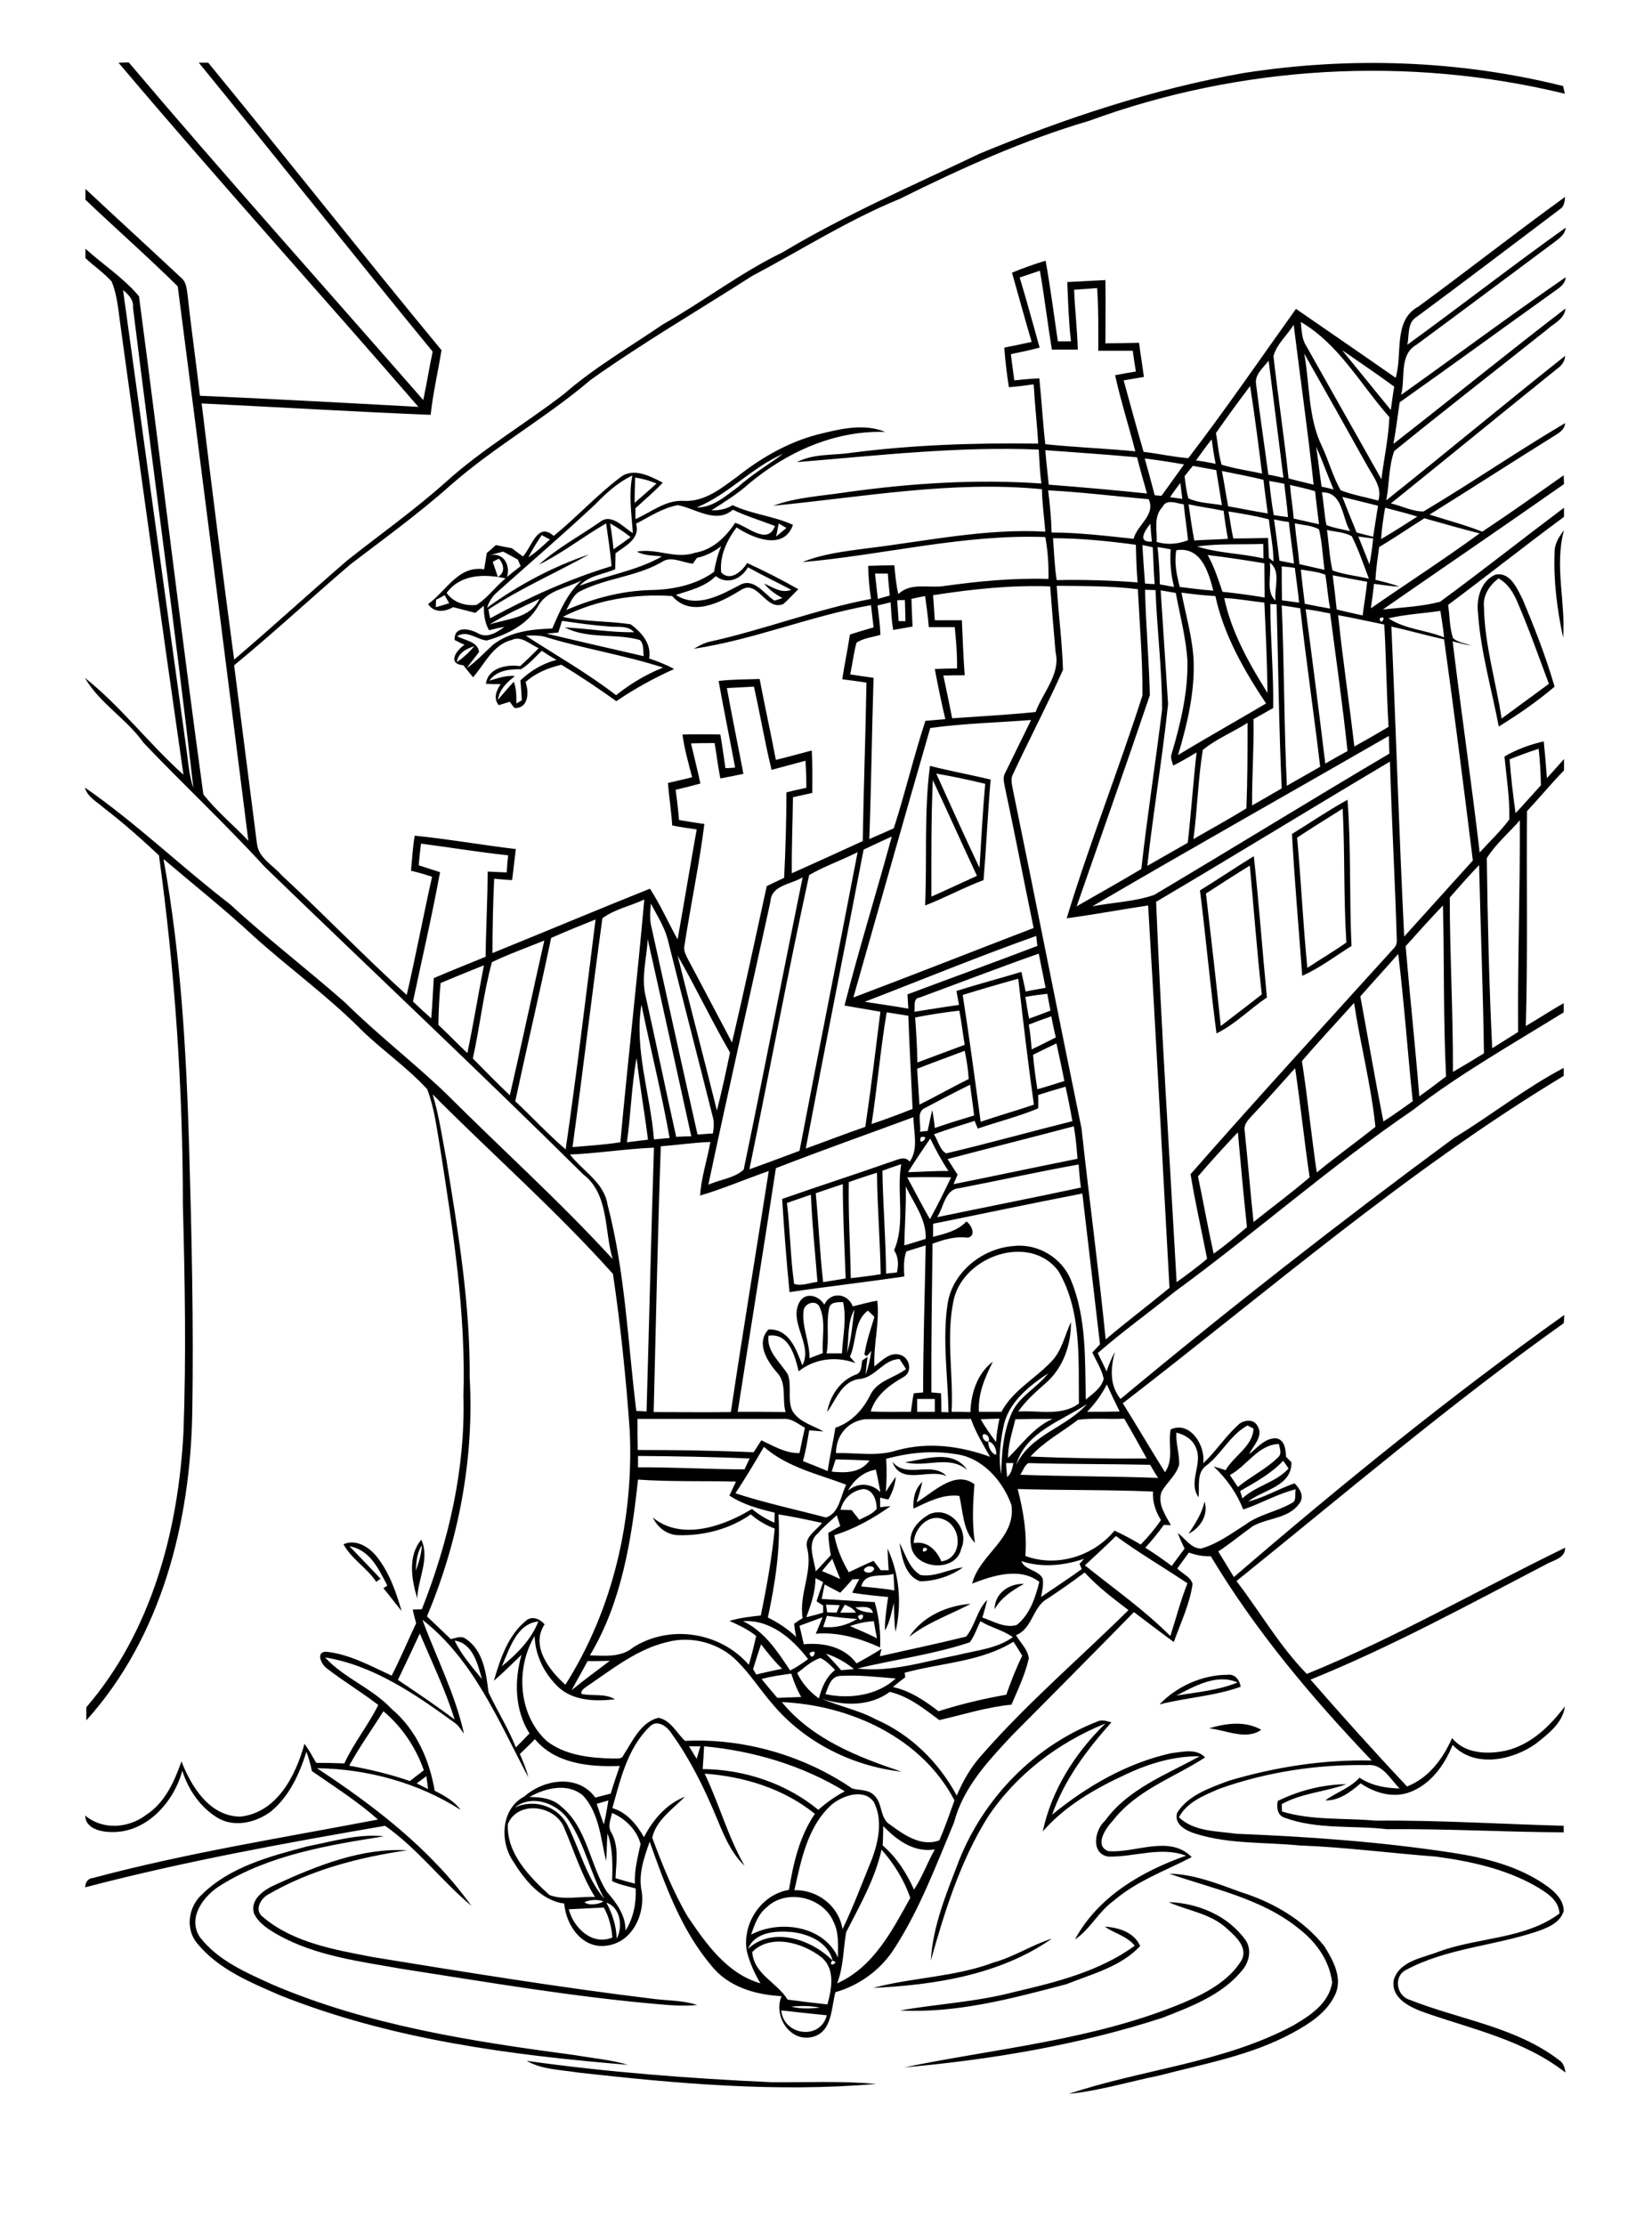 <?xml version="1.0" encoding="utf-8"?>
<!-- Generator: Adobe Illustrator 21.0.2, SVG Export Plug-In . SVG Version: 6.00 Build 0)  -->
<svg version="1.2" baseProfile="tiny" id="Layer_1" xmlns="http://www.w3.org/2000/svg" xmlns:xlink="http://www.w3.org/1999/xlink"
	 x="0px" y="0px" viewBox="0 0 580 781" overflow="scroll" xml:space="preserve">
<path d="M184.9,723.3c28.5,4,57.3,6.2,86.1,7.5c12.2,0.1,24.4-0.5,36.6,0.6c-34.9,3-70-0.1-104.7-4
	C196.8,726.4,190.3,726.4,184.9,723.3 M348.8,688.8c7.2-2,13.5-6.2,20.5-8.4c-18.1,12.7-41.2,16.3-62.8,17.3
	C320.4,694,335.2,693.9,348.8,688.8 M387.9,676.2c4.9,0.3,10.3,2,12.4,6.8c-6.8,7.3-16.9,9.8-25.9,13.4c-19,5-38.6,10.3-58.4,9.2
	c13.4-2.3,27-3,40.2-6.5c14.6-3.4,29.8-7.2,42.2-16.2C395.7,679.5,391.3,678.6,387.9,676.2 M410.3,667.6
	c10.2,0.3,20.8,4.7,26.9,13.2c2.3,3.1,1.5,7.6-0.9,10.5c-7,8.8-18,12.9-28.2,16.9c-29.3,9.5-60.1,14.7-90.7,17.4
	c32.6-6.7,66.5-9.6,97.6-22.5c7.9-3.3,16.3-7.6,20.9-15.1c2.3-4.4-1.9-8.2-4.9-10.9C425.3,671.6,417.2,670.7,410.3,667.6
	 M410.5,657.6c8.8,0.2,17,3.5,25.2,6.5c11.2,3.5,21.9,9.7,29.2,18.9c3.2,5,6.7,11.5,3.7,17.4c-3,6.2-9.1,10-15,13.2
	c-14.4,7.8-30.7,10.7-46.4,14.8c-10.7,2.2-21.2,5.4-32,6.5c26-8.7,54.4-10.9,78.8-24c5.9-3.4,12.6-7.8,13.7-15.1
	c-0.9-7.7-5.7-14.3-11.7-18.9C443,666.3,426,663,410.5,657.6 M97.3,661.2c14.2-6.5,29.8-12.7,45.6-11.8c-17,2.5-34,6.9-48.9,15.6
	c-2.6,1.5-4.8,5.5-1.7,7.8c10.7,9.1,25.3,11.5,38.7,14.1c32.6,5.3,65.2,10.6,98,14.6c5.3,0.7,10.7,0.5,15.8,2.2
	c-4.2,0.4-8.5,0.2-12.7-0.2c-30.6-2.6-60.8-7.8-91.1-12.5c-14.7-2.6-30-4.5-43.2-11.8c-3.3-1.9-6.9-4-8.6-7.6
	C87.6,666.4,93.1,663,97.3,661.2 M108,648c8.8-1.7,17.8-4.5,26.8-3.5c-19.6,3.1-40.1,6.5-57.2,17.1c-6,3.6-12,11.4-7.4,18.3
	c6.3,8.2,16.2,12.4,25.4,16.6c33.7,14.4,70.2,20,106.3,24.8c6.2,1.1,12.6,1.6,18.6,3.4c-41.3-3.4-83.1-8.9-121.9-24.3
	c-10.6-4.6-22-9.2-29.5-18.5c-4.1-5-2.9-12.7,1.7-16.9C80.8,655.1,94.9,651.5,108,648 M448.6,632.1c7.5-3.7,15.8-5.8,24.1-5.9
	c-7.4,2.7-15.7,3.1-22.7,7c0,0.7,0.1,2,0.1,2.6C460.8,639,472,638,483,639c22-0.2,44,1.2,66,1.8c0,0.6,0,1.7,0,2.3
	c-20.7-0.1-41.3-1.3-62-1.1c-11.9-1.4-24.4,0.2-35.9-4C448.4,637.2,448.2,634.3,448.6,632.1 M424.5,606.6c5.9-1.8,12.7-2.7,18.3,0.5
	C437.6,610.9,430.4,607.2,424.5,606.6 M385.3,604.2c1.6-0.8,3.3-0.1,4.9,0.3c-8.6,9.6-16.5,20.1-20.8,32.4
	c12.2-10,26.4-18.2,41.9-21.6c3.9-0.4,8.7-1.8,11.8,1.5c-10.9,7.1-24,11.4-32.3,22.1c-2.5,2.6-6.8,8.8-1.7,10.8
	c9.5,0.8,21.5-5.9,29.3,2.1c-9.3,4.8-19.4,8.4-27.5,15.4c-5.3,3.8-8.1,9.9-13.5,13.5c8.1-15,23.4-23.9,39-29.4
	c-9-3.4-18.3,0.6-27.4,0.3c-6.1-1.1-4.7-9.3-1.1-12.5c8.2-11.3,21.5-16.2,33.3-22.7c-9-0.1-17.7,2.5-25.8,6.3
	c-10.8,5-21.4,11-29.3,20.1c3.1-14.6,11.4-27.6,22-37.9c-16.6,6.7-31.5,18-41.4,33c-9.6,15.4-15,32.9-19.9,50.2
	c0.7-12.3,5.6-23.8,9.9-35.1C345.5,630.9,363.2,612.8,385.3,604.2 M413,595.1c7.2-1.2,14.7-1.8,21.5-4.6
	C427.2,587.3,419.4,591.8,413,595.1 M407.1,598.2c6.1-6.4,15.1-10.4,24-10.4c2.6-0.3,4.1,1.9,4.5,4.2
	C426.4,595.3,416.5,595.8,407.1,598.2 M319.2,574.5c4.7-7.2,13.3-11,21.6-11.6C333.6,566.7,325.7,569.4,319.2,574.5 M349.2,564.8
	c0-5.6,5.1-9.1,10.3-8.9C355.4,558.2,351.5,560.7,349.2,564.8 M315.8,541.5c2.1,3.9,3.3,8.9,7.4,11.3c5.1,0.8,9.9-2.1,14.9-2.7
	c-4.3,3.1-9.7,4.8-15,4.9C317.7,553.2,316.6,546.4,315.8,541.5 M146,551.3c1-2.9,2-5.9,2.1-9C146.4,545,146.1,548.3,146,551.3
	 M146.5,561c-2-6.5-3.4-14.9,1.4-20.6C151,546.9,146.7,554.2,146.5,561 M120.6,542c4.2-1.9,8.7,0.8,11.4,4c4.6,5.6,7,12.6,9,19.4
	c-2.2-2.6-4.2-5.4-6.4-8c0.4-0.2,1-0.7,1.4-0.9c-3-5.7-6.1-12.6-13.3-13.8c3.6,3.8,7.3,7.5,10.9,11.4c-0.5,0.3-1,0.7-1.5,1.1
	C128.9,550.3,123.4,547.2,120.6,542 M324.3,543.2C322.8,546.2,327.6,543.3,324.3,543.2 M320.8,541.6c4.7-0.9,8,2.4,9.7,6.4
	c7.5-1,7.4-11.9,1.1-14.6C326.2,530.8,320.9,536.4,320.8,541.6 M326.4,531.4c7.1-3,14.1,5.4,11.1,12.1c-1.9,8.8-17.1,7.3-17.7-1.5
	C318.9,537.3,322.6,533.5,326.4,531.4 M422.9,527c1.5,4.6-1.5,9.3-5.6,11.3C419.6,534.8,422,531.2,422.9,527 M321.8,527.3
	c5.9-3.5,13.4-11.5,20.3-6.4c-0.5,6.9-0.9,13.8,0.2,20.6c-4.3-4.4-4.1-10.8-5.5-16.5c-5.8-0.7-11,2.1-16.1,4.5
	c-0.2-3.5,0.5-6.9,3.1-9.4C323.3,522.5,322.6,524.9,321.8,527.3 M313.3,513c4.9,6.2,13.7-0.4,19.1,5.1
	C326.2,515.2,316.3,521.6,313.3,513 M317.8,513.2c7.2-1.1,16.7-4.7,21.8,2.7C333.1,510.5,325,515.2,317.8,513.2 M423.4,313.6
	c1.8,15.5,3.6,31,5.2,46.5c4.8-3.7,9.6-7.3,14.4-11.1c-1.7-15-2.8-30.1-4.2-45.2C433.6,307,428.5,310.3,423.4,313.6 M421.3,312.5
	c6.4-3.9,12.5-8.1,18.9-12c1.8,16.5,3,33.1,4.6,49.6c-6,4-11.1,9.4-17.7,12.6C424.9,346.1,423.4,329.3,421.3,312.5 M455.4,294
	c1.4,15.2,2.1,30.5,3.6,45.7c4.5-3,9.3-5.8,13.7-8.9c-1-15.7-0.5-31.4-1.3-47C466.1,287.2,460.6,290.5,455.4,294 M453.6,292.7
	c6.5-4,12.8-8.3,19.5-12c1.3,17.1,0.6,34.2,1.4,51.3c-5.7,3.6-11.1,7.7-17.3,10.5C456,325.9,454.5,309.3,453.6,292.7 M327.5,273.8
	c-0.6,13.6-0.5,27.3-0.5,40.9c5.4-2.4,10.7-4.9,16-7.3C337.8,296.3,332.8,285,327.5,273.8 M328.7,271.5c5,11.1,10,22.1,15.2,33.1
	c0.6-9.8,1.1-19.6,2-29.5C340.2,273.7,334.4,272.5,328.7,271.5 M326.5,268.8c7,1.8,14.2,3.1,21.3,4.8c-1,11.7-1.5,23.5-2.5,35.3
	c-7,2.6-13.5,6.2-20.5,8.9C325.5,301.4,324.4,284.9,326.5,268.8 M521,212.9c0.2,13.3,4.2,26.2,6.2,39.3c5.5-4.1,11.1-8.1,16.6-12.2
	c-3.6-9.6-7-19.3-11.1-28.8c-1.4-3.3-3.4-6.5-6.6-8.2C523,205.4,520.6,208.9,521,212.9 M518.9,215c-0.6-5,1.1-11.2,6.1-13.3
	c5.3-1.1,7.7,5,9.6,8.7c4.2,10,8.2,20.2,11.2,30.6c-6.1,5.2-12.8,9.8-19.6,14C523.7,241.8,519.8,228.6,518.9,215 M545.8,194
	c-0.1-3,1.5-5.6,3.3-7.9c-3.4,12.5,0.6,25.1-0.3,37.7C546.7,214,545.4,204,545.8,194 M190.2,228.4c-2.4,2.3-4.5,4.8-7.3,6.5
	c-4.1-0.1-8.5,0.4-11.1,4c2.9-0.8,5.9-2,9-1.6c-2.8,2.1-5.4,4.6-6,8.3c1.9-2.1,3.6-4.3,5.6-6.3c0.9,2.4,0.9,5,0.9,7.6
	c0.5-0.3,1.4-0.8,1.9-1.1c-0.1-2.4-0.3-4.7-0.5-7c3.6-3.4,7.9-6,12.7-7.2C193.5,230.6,191.9,229.5,190.2,228.4 M160.4,232.4
	c2.3-1.6,4.4-3.5,6.1-5.6C163.7,227.7,160.8,229.2,160.4,232.4 M184.6,223.1c10.6,6.9,21.6,13.1,31.7,20.9c5-4,10.5-7.3,16.5-9.7
	c-13.3-4.3-27.2-6.5-40.5-10.5C189.8,222.9,187.2,223,184.6,223.1 M197.3,217.9c-0.4,1.4-0.8,2.7-1.3,4.1c-1,0.1-3.1,0.3-4.1,0.4
	c11.4,2.7,22.8,5.3,34.1,7.9c-0.3-1.9,0.2-4.3-1.4-5.7c-8.6-2.4-18.3-0.2-26.3-4.4c8.1,0.4,16.1,1.8,24.3,1.7
	c-2.2-2.5-5.7-1.7-8.6-2C208.4,219.5,202.8,218.7,197.3,217.9 M171.8,219.2c6.5-2.2,14.2-2,17.6-9
	C183.4,213,177.4,215.8,171.8,219.2 M153.1,210.5c0,0.7-0.1,2-0.1,2.6c1.6-0.4,3.1-0.9,4.7-1.4c-0.5-0.9-1.1-1.9-1.6-2.8
	C155.1,209.5,154.1,210,153.1,210.5 M188.9,212.8c-3.8,6.5-11,10-18,12c-3.5-0.3-6.9-3.8-10.4-1.5c2.7,1.5,7.2,1.8,7.7,5.5
	c-1.4,2-3,3.7-4.3,5.7c3.4-2.4,6.2-5.5,9.3-8.3c5.9-4.5,13.5-5.4,20.7-5.6c2.6-6.1,5.3-12.4,10.3-16.9
	C199,206.5,191.9,207.1,188.9,212.8 M177.5,203.1c0.1-0.1,0.3-0.4,0.5-0.6C177.8,202.6,177.6,202.9,177.5,203.1 M156.8,208.1
	c2.3,3.3,6.6,4.7,10.5,4.2c3.9-2.4,6.6-6.4,10.2-9.3C170.3,201.4,161.7,201.4,156.8,208.1 M262.6,199.1c-2.3,4.1-7.2,6.3-11.3,3.1
	c-3.8,3.8-9.1,5-14,6.6c7.3,4.8,15.6,0.1,22.3-3.4c5-2.9,8.6,3,12.3,5.4c0.7-0.2,2.1-0.6,2.8-0.9c-2.4-1.3-4.7-2.9-6.4-5.1
	c3,1.3,6.1,3.6,9.5,2.2C272.7,204.3,267.6,201.9,262.6,199.1 M173,197.2c0.6,1.8,1.2,3.5,1.8,5.3c2.7-1.6,2.1-4.4,0.4-6.4
	C174.6,196.3,173.5,196.9,173,197.2 M185,196C184.4,196.6,184.4,196.6,185,196c0.1-0.1,0.4-0.3,0.5-0.4
	C185.4,195.7,185.1,195.9,185,196 M171.9,194.9c4.9-1.2,7.4,3.5,6.1,7.6c1.6-1.3,3.2-2.6,4.8-3.8c-0.3-0.8-0.7-1.5-1-2.3
	c-1.7-0.9-3.4-1.9-5.1-2.8C175.1,194,173.5,194.4,171.9,194.9 M244.7,195.8c-0.4,0.5-1.1,1.5-1.4,2c-3.6-0.2-7.7-2.9-11-0.5
	c-8.9,5.1-19.5,5.6-28.6,10.2c-2.6,1.3-3.5,4.3-4.9,6.6c9.3-4,19.2-6.7,29.3-7c7.9-0.1,16.1-1.7,22.6-6.4c0.5-3.1,1.3-6.1,2.5-9
	C250.6,193.7,247.8,195.1,244.7,195.8 M190.2,187.8c-1.7,2.5-3.3,5.1-4.7,7.8c2.8-1.8,5.2-4.1,7.6-6.3
	C192.1,188.9,191.2,188.3,190.2,187.8 M273.4,183.7c-0.3,1.5-0.6,3.1-0.9,4.6c1.2-1,2.4-2,3.6-3
	C275.3,184.8,274.3,184.3,273.4,183.7 M214.2,183.7c0.5,3,0.9,6,1.2,9.1c2-1.4,4-2.8,6-4.3C219.1,186.7,216.7,185.1,214.2,183.7
	 M223.3,183.8c1.6,5.3-3.8,7.8-7.2,10.4c0,1.9-0.1,3.7-0.1,5.6c-4.2,1.8-9.3,2.2-12.5,5.8c9.5-3.7,19.9-5.2,28.9-10.3
	c-3-0.4-6.1-0.2-8.8-1.7c6.9-1.3,13.6,2.8,20.4,0.4c6.2-1,10.8-5.5,14.1-10.5c4.5,1.3,11.4,8,14,1.1c-5-1.9-10-3.4-14.8-5.7
	c-5.9,5.1-13-0.4-19.3-1.6C232.7,178.2,228,181.4,223.3,183.8 M223,167.6c-0.1,3-0.2,5.9-0.2,8.9c2.6-2.3,5.2-4.5,7.7-6.8
	C228.1,168.7,225.6,168,223,167.6 M209,177c-11.2,10.5-22.9,20.5-34.3,30.7c-1.8,1.5-3,3.4-3.7,5.6c10.9-7.9,23-14.4,35.8-18.7
	c-11.7,6.5-24.1,11.9-35.3,19.3c0.1,0.8,0.4,2.3,0.6,3.1c13.6-7.4,27.8-13.8,42.6-18.3c-0.4-5-1.2-10-1.9-15
	c-8,4.6-15.3,10.4-23.6,14.5c6.4-5.8,14.2-10,21.3-14.9c4.1-3.4,8.2,1.7,11.7,3.8c-0.5-6.7-1.5-13.5-0.2-20.2
	C216.9,169.3,212.8,173.1,209,177 M244.6,178.1c5.7,0.1,10.1-4,14.4-7.1c4.9-4.4,10.6-7.8,15.9-11.7
	C263.9,164.1,255.8,173.5,244.6,178.1 M289.1,152c7-1.7,14.7-3.3,21.7-0.4c-17.7-0.6-34.5,7-47.9,18.2c-4,3.6-8.6,6.4-13.1,9.3
	c2.6,0.1,5.2-0.4,7.4-1.8c6.8,3.2,14.4,3.8,21.2,6.9c-3.2,9.2-14.1,4.7-19.8,0.9c-3.4,4.5-6,10-5.4,15.8c3.1,3.3,7.3-0.3,9.1-3.3
	c6.1,2.8,12.2,5.9,18,9.2c-1.8,1.7-3.4,3.6-5.3,5.2c-6.2,2.6-8.9-8.9-14.9-4.9c-7,4.3-17.4,9.8-24.1,2.1
	c-13.1-0.9-26.6,1.3-38.4,7.3c7.8,1.8,15.9,1.4,23.8,2.6c3.8,2.8,7.4,6.8,6.5,12c3,1,6,2.2,8.8,3.7c-7.1,3.2-13.9,6.9-20.3,11.3
	c-6.3-4.5-12.7-8.8-19.3-12.8c-4.6,1.1-9.1,2.9-12.6,6.1c1.3,3.5,1.1,9.3-3.9,9.1c-0.4-0.5-1.2-1.6-1.6-2.2
	c-1.3,0.4-2.6,0.8-3.9,1.2c-2-2.4-0.8-5.2,0.7-7.4c-1.7,0-3.5,0-5.2-0.1c0.7-5.6,7.3-6.9,12-6.2c2.2-2,4.4-4.1,6.5-6.3
	c-3-1.3-6-4.5-9.4-2.9c-6.6,1.6-9.5,8.4-13.6,13.1c-1.2-1.4-2.3-2.8-3.4-4.2c-5.7-0.5-2.7-5.1,0.4-7.2c-1.2-0.5-2.3-1.1-3.5-1.7
	c-0.2-5,5.1-4,8.1-2.4c3.3,2,6.7-0.2,9.4-2.2c-1.8,0.3-3.6,0.8-5.4,1.2c-1.5-2.6-1.9-5.7-1.8-8.6c-1,0.8-2,1.6-3,2.5
	c-2.6-0.7-5.2-1.3-7.8-2c-3,1.7-6.7,2.1-8.8-1.1c6.4-4.5,10.5-13.6,19.7-12.2c0.3-1.9,0.6-3.8,0.9-5.7c1.1-0.9,2.2-1.9,3.2-2.8
	c1.9,0.4,3.7,0.8,5.6,1.1c1.3,1,2.6,2,3.9,2.9c3.1-3.3,5.1-12.3,10.8-7.2c8-6.5,15-14.2,23.3-20.5c4.6-3.7,10.5-0.5,15,1.8
	c-3,3.2-6.4,6-9.6,9c0,1.3,0,2.5,0,3.8c5.5-2.4,10.6-6.8,17-6.4c7.4,0.4,13.4-4.6,19-8.7C268,160.1,278,154.5,289.1,152
	 M274.3,705.6c0.8,8.8,13.7,10.6,16,1.7C285,706.8,279.7,706.2,274.3,705.6 M277.8,704.3c3.3,0.8,6.8,0.7,10.1,0.3
	C284.6,704,281.2,703.9,277.8,704.3 M292.2,688.1C290.2,690.8,295.4,688.8,292.2,688.1 M264.1,685.1c0.6,7.9,8.8,10.7,12.4,16.7
	c4.6,0.6,9.3,1.2,14,1.7c1.5-5.5,2.9-12.6-2.3-16.7C281.7,681.8,270.5,678.6,264.1,685.1 M262.6,684c8.6-8,22.3-3.4,29.7,4.1
	c-1.5-6.4-8.3-9.3-14.2-10C272.4,677.6,265.1,678,262.6,684 M199.7,670.1c1.6,6.5,8.3,12.9,15.3,9.9c-0.3-3.7-1.2-7.3-3-10.5
	C207.9,669.7,203.8,669.9,199.7,670.1 M212.9,667.8c2.1,3.9,3.5,8.1,3.6,12.6C218.8,676.3,217.8,669.3,212.9,667.8 M205.2,667.6
	c1.2,1.3,5.4,0.8,6.6-0.3C209.8,666.6,207.2,666.7,205.2,667.6 M269.3,669.3c-3.1,2.4-4.4,6.2-5.6,9.7c10-5.3,25.4-3.2,30.5,8
	c0-4.2,0.4-8.7-1.6-12.6C288.9,665.8,276.2,662.8,269.3,669.3 M309.5,649.2c-2.3,10.3-7.6,19.5-12.4,28.9c-1.1,6-0.9,12.2-3.2,18
	c12.8-5.7,19.3-18.5,25.7-30C317.4,659.8,313.9,654.1,309.5,649.2 M310.1,640.9c0,2.3-0.1,4.5-0.2,6.8c4.9,4.2,8.4,9.7,11,15.5
	c2.9-4.4,4.7-9.5,7.3-14.1C320.9,650.3,314.8,645.8,310.1,640.9 M214.7,643.3c2.7,4.9,1.6,10.6,1.4,15.9c2.3,0.7,4.5,1.3,6.8,1.9
	c-0.2-4.8,1-9.3,2-13.9c-1.3-4.9-5.3-8.9-10-10.9C214.4,638.5,213.2,641.1,214.7,643.3 M178.3,640.2c-0.5,10.3,7.6,18.5,14.6,24.9
	c5,1.9,10.7,0.4,16,0.7c-4.8-7.7-7.4-16.4-11-24.7C194.5,633.5,181.7,631.9,178.3,640.2 M209.5,633.1c0.8,2.4,1.6,4.8,2.5,7.2
	c0.7-2.8,1.1-5.6,1.6-8.4C212.3,632.3,210.9,632.7,209.5,633.1 M180.7,634.4c6.6-3.1,14.7-0.7,18.3,5.7c4.5,8.7,6.8,18.8,13.2,26.4
	c-4.8-8.8-6.8-18.9-12.3-27.3C196,633,186.9,629.5,180.7,634.4 M292.2,633.2c-8.6,7.5-10.9,19.5-13.3,30.2
	c8.1-0.2,15.6,5.5,16.9,13.7c3.9-8.1,7-16.5,10.4-24.8c2.3-6.3,3.8-13.8,0.5-20C303.2,627.7,296.1,630.1,292.2,633.2 M185.9,630.7
	c4,0,8.1,0.5,11.1,3.3c9.2,7.5,10,20.3,16,29.9c3.4,3.9,6.7,8.3,6.6,13.7c2.8-4.4,3.8-9.6,3.6-14.8c-2.8-0.8-5.7-1.3-8.3-2.6
	c0.2-5.6,0.3-11.4-1.6-16.7c-0.3,3.2-0.2,6.4-0.5,9.7c-1.9-7.9-2.4-16.8-8.1-23C199.3,625.6,191.5,627.5,185.9,630.7 M146.3,625.9
	c1.3,0.7,2.7,1.4,4,2c-0.2-1.5-0.4-3-0.6-4.5C148.5,624.3,147.4,625.1,146.3,625.9 M247.2,612.9c-0.1,2.6-0.3,5.3-0.5,8
	c14.6,0.1,29.3,5,40.6,14.3c2.8-2.5,5.9-4.7,9.3-6.5C281.7,619.6,264.5,614.5,247.2,612.9 M241.9,612.9c0.9,1.5,1.8,2.9,2.7,4.4
	c0.4-1.5,0.9-3,1.3-4.4C244.6,612.9,243.2,612.9,241.9,612.9 M228,606.1c-7.7,7.5-10.2,18.5-13,28.5c5.1,1.5,8.5,5.7,11.1,10.2
	c3.1-6.1,7.9-11.7,14.4-14.2c-4.3,4.3-10.2,8.3-11.5,14.4c3.5,9.4,7.3,18.9,12.4,27.6c6.5,9.6,13.8,20.1,25.6,23.5
	c-2.1-3.5-3.8-7.3-4.8-11.3c-1.7-9.6,5-19.9,14.8-21.5c1.5-9.3,3.7-18.8,9.1-26.7c-10.9-8.8-24.8-13.1-38.7-14.1
	c5.1,10.6,8.1,22,14,32.3c-5.1-4.8-7.6-11.6-10.3-18c-4.2-10-9.1-19.8-15.4-28.5C234.1,605.8,230.6,603.3,228,606.1 M134.6,600.6
	c-4,6.4-8.4,12.5-12,19.1c7.2,1.3,14.4,3,21.3,5.4c1.6-1.3,3.3-2.5,4.9-3.8C146,613.3,141.1,606,134.6,600.6 M289.8,594.6
	c8.5,1.8,18.2,0.5,24.7-5.5c-6.5-0.5-13-1.3-19.6-0.9C291.6,588.4,290.8,592.1,289.8,594.6 M267.4,589.3c1.8,2.2,3.6,4.4,5.5,6.6
	c2.8-0.1,5.6-0.2,8.4-0.3c-1.5-2.6-2.6-5.4-3.5-8.2C274.3,587.9,270.8,588.3,267.4,589.3 M206.3,583c-1.8,3.4-3.8,6.8-5.6,10.2
	c4.4-3.6,8.9-6.9,13.4-10.3C211.5,583,208.9,583,206.3,583 M279.9,587.2c1.7,3.6,4.4,6.6,7.6,8.9c1-3.8,2.5-7.5,5.7-10
	c-1.6-1.6-3.2-3.3-5.2-4.2C284.8,583,282.4,585.3,279.9,587.2 M290,580.4c1.8,1.9,3.6,3.8,5.3,5.8c1.5-0.1,3-0.3,4.5-0.4
	C296.9,583.4,293.5,581.5,290,580.4 M284.2,580.2C285.1,583.9,287.8,577.9,284.2,580.2 M267.2,577.1c-1,2.9-1.9,5.8-2.8,8.7
	c0.3,0.5,0.8,1.4,1.1,1.9c3-0.7,6-1.4,9.1-2C271.9,583.1,269.5,580.1,267.2,577.1 M355.8,576.2c-11.4,7.1-25.5,7.4-38.2,10.9
	c0.1,0.4,0.2,1.2,0.2,1.6c-1.5,1.1-2.9,2.2-4.3,3.4c6,1.3,11.2,4.8,16,8.5c7.8-2.5,15.8-4.4,23.8-5.8c1.6-4.6,3.4-9.2,5.6-13.7
	C357.9,579.5,356.9,577.8,355.8,576.2 M159.6,575.8c2.4,5,6.1,9.2,9.6,13.5C167.7,584,166,576.7,159.6,575.8 M191.9,611
	c6.5,5.1,15.2,6,23.2,6.2c1.3-0.1,3.2,0.4,3.8-1.2c3.2-4.9,6-11.5,12.2-13.1c4.3,0.7,6.4,5.3,9.4,8.1c20.6-1,41.7,5.1,58.7,16.7
	c2.5,0.7,5.7,0.3,7.7,2.4c3.1,2.8,1.9,8.1,5.6,10.3c4.9,3.6,11,7.9,17.3,5.5c2-4.6,3.6-9.3,5.3-14c-11.4-22-36.7-33.5-60.6-34.5
	c10.7,13,26.5,19.2,42,24.4c-17.1-1.9-33.8-10.2-45-23.4c-4.4-5-7.9-10.6-12.6-15.3c-6.2-6.4-16-9.1-24.6-6.8
	c-10.7,2.5-19.4,9.6-28.3,15.6c-0.9,0.7-2.1,1.3-1.9,2.6c3.9,0.9,8.2-0.3,11.8,1.9c-6.8,0.8-14.6,0.6-19.9-4.3
	c-4.9-4.7-8.1-11.1-8.3-17.9C180.9,585.6,182,601.9,191.9,611 M147.4,573.3c-2.5,5.4-5.1,10.9-7.7,16.3c6.7,4.5,13.4,9,19.9,13.9
	C156.4,593.1,151.6,583.3,147.4,573.3 M344.2,569c-1.2,2.5-2.1,5.2-3.7,7.4c-12.8,4.3-26.4,6-39.5,9.2c12,1.4,23.5-2.5,35.1-4.7
	c6.6-1.7,13.8-2.2,19.5-6.3C352.1,572.1,347.8,571.2,344.2,569 M298.4,570.7c3.2,1.4,6.4,2.7,9.5,4.3c-0.4-2-0.8-4-1.1-6
	C303.9,569.1,301.1,569.8,298.4,570.7 M260.9,569c7.5,3.6,12.1,10.6,16.5,17.3c2.2-1.1,4.3-2.5,6.3-4
	C278.3,575.2,270.4,568.3,260.9,569 M176.2,584.8c5.3-4.3,10.3-9.3,12.8-15.7C181.4,569.8,178.8,578.9,176.2,584.8 M301.2,567.2
	C302.1,570.9,304.8,565,301.2,567.2 M290.3,567.1c-0.4,1.3-0.8,2.6-1.3,3.9c4.3,0.5,8.4-0.6,12-2.8
	C297.5,568,293.9,567.6,290.3,567.1 M300.3,564.1c1.7,1.6,4,1.7,6.2,2C305.7,563.2,302.5,564.2,300.3,564.1 M295,566
	c1.8,0,3.7,0,5.5,0c-0.8-1.5-2.4-2.1-3.9-2.8C296.1,564.1,295.5,565.1,295,566 M290,563.2c0.1,0.7,0.3,2,0.4,2.7
	c1.1,0,2.2,0.1,3.3,0.1c0.4-0.9,0.8-1.8,1.1-2.6C293.2,563.3,291.6,563.2,290,563.2 M286.3,553.9c0,4.8-1.6,9.3-3.2,13.7
	c2-0.5,4-1,5.9-1.6c0-0.6,0-1.9,0-2.5c-0.6-0.4-1.8-1.1-2.3-1.5c0.7-2.3,1.5-4.5,2.3-6.7C288.1,554.8,287.2,554.3,286.3,553.9
	 M367.9,561c-5.4,2.8-5.3,10.6-11.2,12.9c1.5,2.6,4.2,5,4.5,8.2c-1.3,5.6-3.8,10.9-6.1,16.2c-8.6,0.8-16.9,3.5-25.3,5.4
	c-5.4-4-10.7-8.3-17.4-9.9c-6.9,5.1-16,5-23.9,2.4c6.2,2.7,13,4,18.9,7.2c12.3,5.3,22.2,15.1,28.5,26.8c2.3-5.4,5.2-10.4,9.2-14.7
	c15.8-18,34.1-33.6,51.1-50.4c-5.4-4.1-10.8-8.2-15.4-13.2C376.7,555,372.4,558,367.9,561 M302.4,556.8c3.9,0.4,7.8,0.7,11.6,1.4
	c-0.1-2-0.2-3.9-0.3-5.8C309.8,553.6,303.6,551.6,302.4,556.8 M304.3,550c-2.8,1.4,1.2,2.9,2.3,1.2
	C307.8,549.9,305.1,549.3,304.3,550 M288.6,551.4c2.2,0.9,4.3,1.8,6.4,2.8c-1-2.4-1.9-4.7-2.8-7.1
	C291,548.5,289.8,549.9,288.6,551.4 M358.6,547.9c1.2,3.3,6,3,7.5,6.2c0.3,2.2-0.2,4.3-0.6,6.4c4.8-3.3,9.6-6.4,14.3-9.8
	c-0.2-0.5-0.6-1.4-0.8-1.8c0.5-0.6,1.1-1.2,1.6-1.8C373.5,549.5,365.7,550.3,358.6,547.9 M380.9,549.4c10.1,8.1,20.8,15.6,30,24.8
	c2-6.2,3.6-12.5,6-18.5c-8.3-5.6-17-10.6-25.1-16.6C388.3,542.6,384.6,545.9,380.9,549.4 M298.2,532.3
	C298.8,532.8,298.8,532.8,298.2,532.3 M287.2,538.1c-4.1,3.4-1.4,9-0.8,13.4c1.8-1.8,3.5-3.8,5.3-5.7c-0.5-2.6-0.8-5.1-0.9-7.8
	c1.4-0.8,2.8-1.6,4.2-2.4c-0.4-1.3-0.8-2.6-1.2-3.8C291.5,533.9,289.2,535.8,287.2,538.1 M273.3,531.5c0.8,12.1-1.2,24.3-3.7,36.2
	c3.6,1.8,7,4,9.9,6.8c-0.3-1.5-0.5-3.1-0.7-4.6c1-0.7,2-1.4,3-2c-1.4-8.5,3.8-16.5,1.5-24.9c-0.8-3.7,3.4-5.9,5.3-8.5
	C283.5,533.4,278.4,532.3,273.3,531.5 M357.3,522.6c2,7.7,3.3,15.5,2.7,23.5c11,4.1,23.9,0.1,31.3-8.9c3.2,1.5,6.2,3.1,9.2,4.9
	c2.6-2.7,5-5.5,7.1-8.6c-1.9-3-3-6.4-2.8-10C389,522.8,373.2,523.1,357.3,522.6 M303.2,522.6c-4,0.5-7.2,3.4-8.1,7.3
	c1.3,0,2.6,0.1,3.9,0.1c0.9,1.1,1.8,2.3,2.7,3.4c2.1-1.1,4.5-1.9,6.1-3.8C307.8,526.7,306.7,522.9,303.2,522.6 M207.1,581
	c5.2,0.1,10.9,0.8,15.2-2.8c12.9-8.2,30.6-5.4,40.6,6.1c1-3.3,1.8-6.7,2.6-10.1c-2.8-2.3-6.1-3.8-9.4-5.3c3.6-1.1,7.3-1.5,11-1.9
	c2.1-10.1,3.9-20.2,4.9-30.5c-3.1-1.2-5.9-2.8-8.4-5c-7.4,5.2-16.7,7.6-25.7,7.3c-3.9-0.2-7.1-2.8-8.7-6.2c10,8.3,24.9,3.1,34.8-3
	c2.4,2,5,3.6,7.9,4.8c0-0.9,0.1-2.6,0.1-3.5c-5.5-1.3-11.1-2.8-15.9-6c0.8-1.7,1.5-3.3,2.3-4.9c-11.5-0.3-23,0.1-34.4-0.7
	C221.7,540.7,218.2,562.5,207.1,581 M297.7,523.2c3.5-3,8.2-2.7,11.4,0.5c-0.5-2.6-1-5.3-1.6-7.9
	C303.2,516.5,299.8,519.4,297.7,523.2 M358.2,517.6c16.1,0.6,32.3,0.5,48.4,1.1c-1-1.5-1.9-3-2.8-4.6c-14.3-0.3-28.6-0.2-42.8-0.6
	C359.6,514.5,359.1,516.3,358.2,517.6 M435.4,523.3c0.3,0.9,0.5,1.7,0.8,2.6c4.8-4.5,11.8-5.6,16.2-10.5c-0.5-0.7-1.4-2.1-1.9-2.7
	C446.3,517.2,440.8,520.2,435.4,523.3 M353.2,513.5c0.1,1.6,0.2,3.3,0.4,4.9c1.5-1.2,1.8-3.2,2.2-4.9
	C355.2,513.5,353.9,513.5,353.2,513.5 M293.4,512.2c-0.5,1.4-0.9,2.8-1.4,4.3c4.9,0.5,10.1,0.5,13.3-3.9
	C301.3,512.4,297.3,512.3,293.4,512.2 M224,511c0,1.3,0,2.7,0,4c12.5-0.1,25,0.7,37.4,0.7c0.6-1.3,1.2-2.6,1.8-3.8
	C250.1,511.3,237.1,511.1,224,511 M311.1,512c0.3,3.9,0.2,7.8-0.1,11.6c1.1-1.8,2.3-3.6,3.5-5.3c-0.2,2.8-1.2,5.5-2.6,8
	c-1-0.2-1.9-0.4-2.9-0.7c0,1.1,0,2.2,0,3.4c1.2-0.2,2.4-0.3,3.7-0.4c-6.1,4.3-12.6,8-19.8,10.2c0.9,4.6,2.7,9,5.1,13
	c2.9-1.3,5.8-2.8,8.7-4c0.8,1.1,1.7,2.2,2.5,3.3c0.7,0,2.1,0,2.8,0c-0.2-2.5-0.3-5.1-0.4-7.6c4.2,9,5.1,19.5,2.8,29.2
	c-0.5-3.3-0.4-6.7-0.6-10.1c-0.8,3.3-1.4,6.7-3.1,9.7c-0.1-4,0.6-7.9,1.1-11.8c-4.2-0.4-8.4-0.8-12.6-1.5c0.8-1.6,1.6-3.3,2.5-4.8
	c-0.6,0-1.8,0.1-2.4,0.1c-1.4,1.6-2.8,3.1-4.3,4.7c-1.8-1-3.7-1.9-5.5-2.9c-0.3,1.7-0.7,3.4-1,5.1c6.2,0.3,12.4,0.8,18.6,1.1
	c1.5,5.1,2.1,10.5,1.9,15.9c-7.1-3.2-14.8-5.5-22.6-4.8c0.8-1.9,1.6-3.8,2.4-5.8c-2.7,1-5.4,2-8.1,3c0.5,2.2,1,4.3,1.5,6.5
	c6.8-0.7,14.3,0.9,18.5,6.7c3-1.6,5.9-3.3,8.8-5.1c-0.2,0.7-0.5,2-0.6,2.6c10.1-2.3,20.2-4.4,30.3-6.9c3.2-3.9,3.8-9.3,7.4-12.9
	c-0.5,2.1-1.1,4.2-1.7,6.2c3.8,1.3,8,3.9,12.1,2.6c4.6-3.7,6.5-9.6,7.9-15.1c-6.8-5.3-16.4-2.2-23.6,0.6
	c2.6-10.3,15.5-15.8,13.8-27.6c-3.1-8.6-10.4-16.9-20-17.9C327.1,509,318.9,509.9,311.1,512 M268.2,507.8c-3.2,5.5-6.5,11-10,16.3
	c10.4,3.4,21.2,5.7,31.8,8.5c4.7-1.5,5.1-7.6,7.1-11.5C287.1,517.3,276.4,515,268.2,507.8 M431.8,517.7c0.9,1.4,1.9,2.8,2.8,4.2
	c4.5-3.7,9.9-6.3,14-10.3c1.6-1.3,0.7-3.2,0.4-4.8C441.7,507,437.8,514.5,431.8,517.7 M347,505.9c-0.2,1.7,1,4.3,2.7,4.7
	C350.1,508.9,348.8,506.2,347,505.9 M345.2,503.4c-0.7,1,0.6,2.9,1.8,2.5C347.8,504.8,346.5,503,345.2,503.4 M438,500.3
	c-6.1,3.3-9.1,10-14.5,14.1c-3.5,2.5-2.3,7.3-2.7,11.1c-3.8-5.4,1.6-11.7-0.9-17.3c-1.1-3-4-4.7-6.9-5.4c-0.2,3.8,1.1,7.5,1,11.2
	c-1,3.8-4.4,6.3-6.2,9.6c-1.5,4.2,1.4,8.2,3.3,11.7c-0.6,0-1.9-0.1-2.5-0.1c-2,2.8-4.2,5.5-6.5,8c3.2,2,6.3,4.2,9.3,6.4
	c1.5-2.1,3-4.1,4.5-6.1c-0.9-1.8-1.7-3.6-2.4-5.5c2.6,2,4.7,5.5,8.2,5.5c5.7-1.6,10.5-5.2,15.4-8.3c4.9-3.7,11.1-4.6,16.3-7.6
	c2-0.8,1.1-3.2,1.5-4.9c-6.4,1.6-12.2,5-18.4,7.1c-2.3-5.8-5.9-10.9-10.4-15.1c1.4,0.4,2.8,0.8,4.2,1.3c2.9-5.1,9.5-8.3,9.8-14.6
	C439.6,501.1,438.5,500.6,438,500.3 M378.5,498.3c-5.6,4.3-11.9,7.6-16.7,12.9c13.6,0.6,27.2,0.8,40.8,0.7c-2.6-4.7-5.2-9.4-7.9-14
	C389.2,498.2,383.8,497.6,378.5,498.3 M356.5,498.1c-1.1,4.5-2.6,8.9-2.6,13.6c4.9-4.8,9-10.7,15.6-13.7
	C365.2,498,360.8,498,356.5,498.1 M344.3,498.1c1.6,2.8,3.5,5.5,5.4,8c0.2-2.8,0.6-5.5,1.2-8.2C348.7,498,346.5,498,344.3,498.1
	 M293.5,510c7.2-0.2,14.5,1.3,21.5-1c10.9-3,22.2-1.5,32.6,2.3c-2.4-4.3-5.1-8.6-6.7-13.3c-12.4,0.1-24.7,0-37.1,0.1
	C297.7,498.8,293.5,503.7,293.5,510 M223.8,498c0,3.6,0,7.3,0.1,10.9c13.6,0,27.2,0.2,40.7,0.8c0.9-1.4,1.8-2.8,2.7-4.2
	c4.3,2,8.5,4.6,13.4,4.5c0.6-3,1.2-5.9,1.9-8.9c-2.4-1.3-4.7-3.4-7.6-3.1C258,498,240.9,498,223.8,498 M356.8,514.1
	c5-10.6,17.5-13,24.8-21.3C372.7,498.7,360,502.6,356.8,514.1 M322,491c0,1.5,0,3,0,4.5c2.1,0,4.1,0,6.2,0c0-1.5,0-3,0-4.5
	C326.2,491,324.1,491,322,491 M388.6,485.9c-1.8,3.5-4.1,6.7-6.9,9.6c3.8,0,7.6,0,11.4-0.1C391.6,492.4,390.1,489.2,388.6,485.9
	 M352.6,499.4c-1.3,5.9-2.2,12-1.1,18c0.2-7.4,0.7-15.1,3.9-21.9c2.8-5.7,8.9-8.6,12.6-13.5C361.5,486.3,354.8,491.6,352.6,499.4
	 M368.1,482.1c0.1-0.1,0.3-0.4,0.4-0.5C368.4,481.7,368.2,481.9,368.1,482.1 M368.5,481.6c0.1-0.1,0.4-0.4,0.5-0.5
	C368.9,481.2,368.6,481.4,368.5,481.6 M369,481C369.5,480.5,369.5,480.5,369,481 M298.4,476.2c0.5,0.5,1.4,1.6,1.9,2.2
	c-6.7-2.5-14.3-1.6-19.9,2.9c-1.3-5.4-3.4-13.6-10.6-12.5c-0.7,5.6,4.2,9.3,6.8,13.6c1.5,4-0.2,8.6,1.5,12.6c2.3,4.1,7.2,5.2,11,7.4
	c-1.7-0.1-3.3-0.3-5-0.4c-0.6,3.6-1.2,7.3-2.2,10.8c2.9,1.1,5.8,2.3,8.7,3.5c0.7-5.1,1.9-10.1,2.7-15.2c5.6-1.9,9.6-6.2,12.2-11.4
	c2.5-5.2,8.4-6,12.6-9.2c-0.8-1.2-1.5-2.4-2.3-3.5c-5.7,0.1-8.4,6.5-14.1,7c-6.2,0.8-8.1,7.2-11.3,11.6c1-5.6,4.4-10.9,9.9-13.1
	c2.3-0.6,2.1-3.1,2.4-5c0.5-0.3,1.4-1,1.9-1.3c-0.3,2.1-0.5,4.2-0.7,6.3c1-2.7,1.6-5.5,2-8.4c-0.6,0.6-1.6,2.8-2.4,1.2
	c0.7-4.5,2.2-8.8,3.5-13.1c-0.8-0.8-1.5-1.5-2.3-2.2C299.7,463.7,300.8,470.8,298.4,476.2 M297.3,475c1.7-5,1.9-10.3,2.7-15.4
	C297.3,464.2,298.2,469.9,297.3,475 M291.1,459.1c-1.1,5.2,0.1,10.7-0.9,15.9c1.8,0,3.6,0,5.4,0c0.3-6,1.7-12.1,0.4-18
	C294.2,457.1,291.6,456.8,291.1,459.1 M282.1,460.1c-0.6,5.7,2.2,10.9,2.1,16.6c1.6-0.6,3.1-1.2,4.7-1.8c-0.4-5.2,1.1-10.9-1-15.8
	C286.9,455.9,282.4,457.2,282.1,460.1 M334.9,455.9c-2.9,13-0.1,26.4-0.8,39.6c2.2,0,4.4,0,6.6,0.1c0.2-6.6,2.4-13.6,7.9-17.7
	c-2.8,5.5-5.3,11.3-4.9,17.6c2.6,0,5.3,0,7.9,0c4-7.5,11.7-11.5,17.4-17.5c3.8-3.8,4.8-9.3,7-14c0.1,7.9-2.7,16-8.7,21.3
	c-3.5,3.1-7.1,6.2-9.8,10.1c7.1-0.5,15.1,1.8,21.3-2.8c-0.2-15.6,1-32.5-7.2-46.5C361.6,432.8,338.6,440.7,334.9,455.9 M327.6,429.5
	c0,1.5,0,3,0,4.6c4.2-1.1,8.6-2.1,11.7-5.4c1.8,1.2,3.6,5.1,0.4,5.7c-4.3-0.6-8.4,0.7-12.3,2.1c-0.2,17.4-0.5,34.8-0.4,52.2
	c0.8,0.1,2.5,0.2,3.4,0.3c0.1,2.2,0.1,4.4,0.1,6.6c0.6,0,1.9,0,2.5,0.1c-0.2-12.7-2.2-25.5-0.3-38.2c1.8-11.2,12.4-19.5,23.4-20.2
	c8.3-0.9,16.8,4.2,19.9,12c5.5,13.2,4.9,27.9,5.2,41.9c2.4-2,5.5-4,6.3-7.3c-0.7-3.3-2.6-6.2-4-9.2c0.9-1,1.8-1.9,2.7-2.9
	c-2.1-17.6-4.1-35.3-6.2-52.9C362.4,422.3,345,426,327.6,429.5 M276.3,422.2c1.1,9.4,1.2,19,2.5,28.4c2.6,0.9,5.5-0.4,8.2-0.7
	c-0.8-10.2-1.9-20.4-2.3-30.6C281.9,420.3,279.1,421.2,276.3,422.2 M318,416.4c0.2,6.9-0.4,13.8-0.5,20.7c2.5-0.7,5-1.5,7.5-2.3
	C325.3,427.9,320.8,422.3,318,416.4 M286.4,418.8c1,10.4,1.4,20.8,2.6,31.2c2.6-0.4,5.3-0.9,7.9-1.3c-0.4-11-1-22.1-1-33.1
	C292.8,416.6,289.6,417.7,286.4,418.8 M318.5,413.2c2.7,4.9,5.2,9.9,8,14.7c2.6-4.8,5.1-9.7,7.4-14.7
	C328.8,413.1,323.7,413.1,318.5,413.2 M298,414.9c-0.2,11.2,0.5,22.4,0.7,33.7c3.5-0.4,7-0.8,10.5-1.4c-0.2-11.9-1.2-23.7-1.3-35.6
	C304.6,412.6,301.3,413.7,298,414.9 M336.9,417c-5.2,0.3-5.5,6.7-7.9,10.2c16.8-3.5,33.7-6.8,50.5-10.4c-0.4-2.7-0.6-5.4-0.8-8.1
	C364.7,411.2,350.9,414.3,336.9,417 M309.8,410.9c0.2,12,1.2,24.1,1.3,36.1c1.3-0.1,2.6-0.3,3.8-0.4c0.6-2.7,0.6-5.4-1-7.8
	c4.1-9.4,0.8-20.3,2.5-30.2C314.2,409.3,312,410.1,309.8,410.9 M200.1,405.2c4.5,5.8,12,9.8,13.2,17.6c6.2,23.6,7.1,48.2,10.1,72.4
	c1.2,0,2.4,0.1,3.6,0.2c0.9-30.9,1.6-61.8,2.6-92.6C219.7,403.2,209.9,404.8,200.1,405.2 M232,402.3c-1.1,31.1-1.7,62.2-2.5,93.3
	c9,0,18,0.1,27.1,0c4.2-28.2,8.9-56.4,13.3-84.6c-8.1,2.8-15.9,6.2-24.1,8.6c0.4-6.4,2.5-12.5,3.6-18.8
	C243.5,401,237.8,401.9,232,402.3 M318.8,411.4c4.7-0.1,9.5-0.5,14.2-0.4c-2.4-3.6-4.5-7.5-6.4-11.4
	C323.9,403.5,321.3,407.4,318.8,411.4 M323.3,399.1C322,403.1,327.3,398.2,323.3,399.1 M420.6,412.9c1.9,9,3.5,18.1,5.5,27.1
	c4.1-2.9,7.9-6.1,11.7-9.3c-1.2-11.1-2.2-22.2-3.2-33.3C429.8,402.5,425.1,407.6,420.6,412.9 M332.7,406.8c1.1,1.8,2.3,3.6,3.5,5.5
	c-0.5,1.1-1,2.2-1.4,3.3c14.5-2.9,29-6,43.5-8.9c-0.3-3.8-0.6-7.6-1.3-11.4C362.3,399.2,347.5,402.9,332.7,406.8 M272.4,410
	c-4.3,28.5-9,57-13.4,85.5c5.6,0,11.2,0,16.8,0.1c-1.3-4.7,0.6-10.3-3.2-14.1c-3.4-4-7.2-10.2-2.8-14.9c7.3-0.3,9.8,7.1,11.9,12.6
	c3.9-7.2-5.1-15.2-0.9-22.4c2.2-3.5,6.8-2,8.6,1.1c2.2-4.7,8.2-4.1,10,0.6c2.9-0.7,5.7-1.5,8.6-2c0.9,7.7-1.4,15.4-1,23.1
	c2.6-2.1,5.7-5.4,9.3-4c3.2,1.1,4.1,6,0.9,7.7c-4.9,2.8-9.8,6.4-11.5,12.1c4.7,0.2,9.4,0.1,14.1,0.1c0.3-2.2,0.6-4.4,1-6.5
	c0.8-0.1,2.5-0.2,3.3-0.3c0-17.2,0.6-34.4,0.9-51.6c-2.3,0.7-4.6,1.4-6.8,2.1c-1,2.8-0.9,5.8-0.7,8.8c-13.4,2-26.9,3.5-40.3,5.5
	c-1.1-10.9-1.9-21.8-2.6-32.7c12.8-4.5,25.6-8.6,38.4-13.1c2.1-0.6,4.6-2.2,6.4,0c3.2-4.6,1.3-10.4,1.3-15.6
	C304.5,398.1,288.3,403.8,272.4,410 M151.9,384.1c2.3,7.6,3.4,15.5,4.9,23.4c4.1,25.1,8.3,50.4,8.1,76c1.6,28.6-3.9,57.4-15,83.8
	c2.8,2.7,5.6,5.3,8.4,8c1.8-0.4,3.7-1.4,5.4,0c6,4.1,7,12,7.8,18.6c3,6.5,7,12.7,9.6,19.4c1.6-1.6,3.2-3.3,4.8-4.9
	c-5.2-8.2-5.4-18.5-2.8-27.6c-3.2,3-6.3,6.2-9.7,9.1c2.2-7.6,4.9-15.9,11.3-21.1c2.1-1.8,4.9-0.6,6.5,1.3c-5,7.6,1.6,16.1,7.3,21.2
	c16.7-26.4,24-58,22.6-89.1c-1.3-18.4-3.2-36.9-5.9-55.1C195.2,424.8,172.9,405.2,151.9,384.1 M364.5,384.3c0,1.6,0.1,3.1,0,4.7
	c-6.9,2.9-14.2,4.7-21.2,7.1c-0.4-0.9-0.8-1.8-1.1-2.7c-4.8,1.5-9.6,3-14.3,4.7c1.4,2.1,2.1,5.6,4.3,6.7
	c14.8-3.5,29.5-7.6,44.3-11.3c-0.7-4-1.5-8.1-2.4-12.1C370.9,382.3,367.7,383.3,364.5,384.3 M324.7,388.9c-3.1,1.4-1.2,5.6-1.7,8.3
	c0.7-0.1,2-0.2,2.7-0.3c0.5-2.4,1-4.9,1.6-7.3c0.4,2.1,0.7,4.2,0.9,6.3c4.5-1.6,9.2-3,13.8-4.4c-0.4-3.6-1-7.2-1.4-10.8
	C335.3,383.3,330,386.1,324.7,388.9 M440.1,391c-1.5,1.7-3.6,3.4-3.1,6c1.1,10.6,2,21.3,3.1,31.9c6.5-5.2,13.3-10.2,19.7-15.7
	c-1.9-12.8-3.2-25.6-5.1-38.3C449.9,380.2,445.1,385.7,440.1,391 M220.1,400.9c2.5-0.3,4.9-0.6,7.4-0.9c-1.2-9.6-2.9-19.1-4-28.7
	C221.7,381.1,221.5,391.1,220.1,400.9 M322,375.1c0.3,4.2,0.5,8.4,0.8,12.6c5.8-2.9,11.5-6.1,17.3-9c-0.2-3.3-0.7-6.6-1.4-9.9
	C333.2,370.9,327.6,372.9,322,375.1 M362.7,370.2c0.3,4.1,0.9,8.1,1.5,12.1c3.2-0.9,6.3-1.9,9.5-2.9c-0.9-4.4-1.8-8.8-2.8-13.2
	C368.2,367.5,365.5,368.8,362.7,370.2 M361.2,359.6c0.5,2.9,0.8,5.7,1,8.7c2.8-1.3,5.7-2.8,8.5-4.2c-0.6-2.4-1.1-4.9-1.6-7.4
	C366.5,357.6,363.8,358.6,361.2,359.6 M306,394.5c4.8-1.6,9.6-3.4,14.4-5.3c-0.5-10.9-1.1-21.8-1.5-32.7c-2.5-0.4-5.1-0.8-7.6-1.2
	C309.1,368.4,308,381.5,306,394.5 M321.3,357.1c0.4,5.3,0.7,10.6,0.8,15.8c5.5-2.1,11.1-4.1,16.6-6.2c-0.7-4-1.1-8-1.9-12
	C331.6,355.3,326.4,356.1,321.3,357.1 M229.6,399.9c1.8-0.2,3.7-0.3,5.5-0.5c-2.8-15.7-6.7-31.2-9.9-46.8
	C222.6,368.4,228.4,384.2,229.6,399.9 M457.1,372.4c2,13,3.3,26.1,5.2,39.1c6.7-5.5,13.8-10.6,20.6-16c-1.5-14.6-5.3-29-7.5-43.5
	C469.3,358.8,463,365.5,457.1,372.4 M360,349.9c0.4,2.5,0.8,5.1,1.3,7.6c2.5-0.9,5-1.8,7.5-2.8c-0.4-1.9-0.7-3.9-1.1-5.9
	C365.1,349.1,362.5,349.4,360,349.9 M338,349.2c2.3,14.8,4.3,29.7,6.3,44.5c6.2-2.1,12.5-3.9,18.7-6c-2.1-14.7-3.8-29.5-5.5-44.2
	C351,345.3,344.5,347.2,338,349.2 M154.7,345c-0.5,4.9-0.7,9.8-0.8,14.7c3.5,3.2,6.7,6.7,10.2,9.9c2.1-10.2,3.8-20.5,5.8-30.8
	C164.8,340.8,159.8,342.9,154.7,345 M237.9,335.4c4.5,18.1,9.3,36.2,13.8,54.4c1.7-6.8,3.2-13.6,4.6-20.4
	C249.8,358.2,244.3,346.5,237.9,335.4 M477.6,349.7c2.7,14.6,5.2,29.3,8.1,43.9c3.5-2.2,6.9-4.7,10.3-7.1c-1.8-17.2-3-34.5-5.1-51.7
	C486.5,339.8,482,344.7,477.6,349.7 M322.9,350.1c-2.5,0.3-1.5,3.2-1.9,5c5.3-0.8,10.5-1.7,15.7-2.4c-0.3-1.6-0.6-3.3-0.9-4.9
	c7.6-2.4,15.2-4.4,22.8-6.7c0.5,2.3,1,4.6,1.5,6.9c2.3-0.5,4.7-0.9,7-1.3c-0.8-4-1.6-8-2.4-12C350.7,339.6,336.8,345,322.9,350.1
	 M226.6,349.3c3.7,16.5,7.1,33.1,10.8,49.7c1.8-0.1,3.5-0.2,5.3-0.2c-5.1-23.1-10.1-46.1-15.3-69.2
	C227.1,336.1,225.1,342.8,226.6,349.3 M172.7,337.7c-3,11-4.2,22.6-6.7,33.8c4.3,4.3,8.5,8.7,13,12.9c4.2-18.1,8-36.2,12.1-54.3
	C185,332.6,178.7,334.8,172.7,337.7 M303.6,351.6c5.1,0.8,10.2,1.5,15.3,2.4c-0.1-1.7-0.2-3.3-0.3-5c15.2-5.7,30.4-11.2,45.6-17
	c-0.1-0.9-0.3-2.6-0.4-3.5C343.5,335.7,323.6,343.9,303.6,351.6 M193.5,329.2c-4,19.1-8.5,38.2-12.6,57.3c6,5.6,11.5,11.6,17.7,16.9
	c3.9-26.9,7.1-53.8,10.5-80.7C203.9,324.8,198.6,326.9,193.5,329.2 M493.5,332.1c1.5,17.6,3.4,35.1,4.8,52.7c3.2-2.3,6.3-4.6,9.4-7
	c-1-20-0.6-40-1.1-60C502.1,322.5,497.8,327.3,493.5,332.1 M228.5,317.1c-0.2,2.7-0.5,5.5,0.2,8.2c5.4,24.3,10.7,48.6,16.2,72.9
	c1.8-0.1,3.6-0.3,5.4-0.4c0.3-2,0.5-4-0.1-6c-5.2-20.7-10.6-41.4-15.8-62.2C233.2,325.1,230.6,321.2,228.5,317.1 M211.5,322.3
	c-3.7,26.7-6.8,53.5-10.5,80.3c5.6-0.5,11.2-0.8,16.8-1.7c2.6-28.4,5.9-56.8,8.4-85.2C221.4,318,215.7,319.1,211.5,322.3
	 M270.5,316.4c-7.2,33.1-14.8,66.2-21.8,99.4c4-1.8,9.2-2.3,12.4-5.3c7.1-34.1,13.7-68.4,20.7-102.6
	C277.9,310.4,270.8,310.6,270.5,316.4 M509,315c0,20.4,1.2,40.8,1.1,61.2c3.7-2.1,7.3-4.3,10.9-6.5c-0.3-22-1.2-44-1.7-66.1
	C515.8,307.3,512.4,311.1,509,315 M284.1,307.1c-7.5,34.3-13.9,68.9-21,103.3c5.9-2.1,11.7-4.3,17.6-6.5
	c6.7-35,13.7-69.9,20.4-104.8C295.5,301.9,289.5,304,284.1,307.1 M147.8,296.1c-0.3,2.5-0.6,5.1-0.8,7.6c2.5,0.8,5,1.6,7.5,2.4
	c-2.8,15.2-6.3,30.3-9.5,45.4c2.1,2,4.2,4,6.4,5.9c0.4-4.7,0.6-9.4,0.9-14.1c6-2.6,12.1-5,18.2-7.5c0.1-10,0.7-19.9,0.7-29.9
	c2.2,0.1,4.5,0.2,6.7,0.3c0.1-2,0.3-4,0.5-6C168.1,299.1,158,297.4,147.8,296.1 M303.2,298.2c-6.7,35-13.7,69.9-20.3,104.9
	c7-2.5,13.9-5.2,20.9-7.6c2-13.4,3.6-26.9,5.3-40.4c-4.2-0.8-8.4-1.4-12.6-2.2c5.1-19.9,11.2-39.5,16.6-59.3
	C309.8,295.1,306.5,296.6,303.2,298.2 M522,301.2c0.3,22.2,0.8,44.5,1.9,66.7c3-1.9,6.1-3.8,9.1-5.7c-0.2-24.8,0.7-49.5,0.6-74.3
	C529.8,292.3,525.1,296.2,522,301.2 M405.9,316.5c1.8,44.5,4.7,89,7.2,133.5c3.6-2.6,7.3-5.3,10.7-8.2c-1.9-9.9-4.2-19.7-5.8-29.7
	c23.3-26.6,47.4-52.8,71.1-79c0.9-0.8,1.3-1.8,1.3-3c-0.6-21-1.8-41.9-2.4-62.8C460.5,283.6,433.4,300.3,405.9,316.5 M530,266.5
	c0.5,6.3,1.2,12.6,2.1,18.9c3-3.2,5.9-6.5,8.9-9.8c-0.1-4.3-0.3-8.5-0.8-12.8C536.8,263.9,533.3,265.2,530,266.5 M383.5,318.1
	c7.2-1.4,14.8-1.6,21.7-4c27.6-16.4,55-33.3,82.6-49.6c-0.1-2.1-0.1-4.1-0.2-6.2C453,278.2,418,297.9,383.5,318.1 M422.3,263.2
	c-1.7,10.3-1.9,20.9-3.3,31.3c6.2-3.6,12.5-7,18.6-10.8c0.4-10,0.4-20,0.4-30C432.8,257,426.9,259.4,422.3,263.2 M326.6,255.5
	c-9.1,31.5-18,63-27,94.6c21.2-8,42.2-16.3,63.3-24.4c-3.4-16.3-6.5-32.7-10-49c-0.3-1.8-1-3.7,0-5.4c3-6.2,6.1-12.4,9.1-18.6
	C350.3,253.6,338.4,253.9,326.6,255.5 M255.2,241.5c1.8,10,3.9,20,5.8,30.1c-2.7,0.6-5.4,1.1-8.1,1.6c-0.8-4.1-1.3-8.2-2-12.4
	c-2.8,0-5.6,0-8.3,0.1c1.1,4.7,2.3,9.4,3.3,14.1c-2.9,0.8-5.8,1.5-8.7,2.2c0.5,3.5,0.9,7,1.2,10.6c3,0.5,5.9,1,8.9,1.4
	c-1.8,14.3-4.8,28.4-7,42.7c-0.4,1.7,0.5,3.2,1.2,4.7c5.2,9.7,10.3,19.5,15.5,29.3c4.3-18.3,8.2-36.6,12.2-54.9c2-1,4-1.9,6.1-2.9
	c0.5-10,0.8-20,0.8-30c2.3-0.6,4.6-1.1,7-1.6c0-3.2-0.1-6.3-0.3-9.5c-4,1.1-7.9,2.1-11.9,3.2c-2.4-9.7-4-19.5-6.2-29.2
	C261.5,241.2,258.3,241.3,255.2,241.5 M488.5,219.9c1.6,36.3,2.7,72.6,4.5,108.8c8-8.9,16.1-17.8,24.1-26.7
	c-3.2-25.9-6.5-51.7-10.1-77.6C500.8,223,494.7,221.3,488.5,219.9 M484.4,217C484.5,220.3,487.4,215.5,484.4,217 M469.8,215.9
	c1.6,15.4,3.9,30.7,5.7,46.1c4-2.2,8-4.5,12-6.9c-0.7-11.9-0.8-23.9-1.5-35.9C480.6,218.1,475.2,216.9,469.8,215.9 M487.5,217
	c5.8,3.9,13.2,4.1,19.5,6.7c-0.3-3.1-0.8-6.2-1.3-9.3C499.7,215.3,493.5,215.6,487.5,217 M458.4,213.8c2.4,18.1,4.7,36.1,6.9,54.2
	c2.6-1.5,5.2-3,7.8-4.4c-1.7-16.1-4-32.2-6.1-48.3C464.1,214.7,461.3,214.2,458.4,213.8 M450,212.5c0.9,21.1,0.8,42.2,1.8,63.3
	c3.9-2.3,7.8-4.4,11.7-6.7c-2.2-18.6-4.9-37-7-55.6C454.3,213.1,452.2,212.8,450,212.5 M446,212c0,12.2,1.2,24.4,1,36.5
	c-2.3,1.3-4.6,2.6-6.9,3.9c0.2,10.1-0.6,20.2-0.5,30.3c3.5-2,7-4,10.4-6c-1-21.5-1.2-43.1-1.8-64.6C447.7,212.1,446.6,212,446,212
	 M429.8,209.9c2.6,12.1,8.7,22.9,15.2,33.3c-0.1-10.6-0.6-21.1-1.1-31.7C439.2,211,434.5,210.1,429.8,209.9 M315,210.7
	c0.2,2.4,0.3,4.9,0.5,7.3c0.6,0,1.8,0,2.4,0c-0.1-2.5-0.1-5-0.2-7.4C317.1,210.6,315.7,210.6,315,210.7 M320,210.2
	c0.1,3.2,0.2,6.5,0.4,9.7c-2.3,0.4-4.5,0.8-6.8,1.2c-0.6-3.2-0.7-6.5-0.9-9.7c-1.5,0.4-3.1,0.7-4.6,1.1c0.4,3.4,0.9,6.8,1,10.3
	c-2.8,0.9-6,1.1-8.4,2.8c-1,3.6-1.4,7.4-2.2,11.1c2.7,0.4,5.4,0.8,8.2,1.2c-0.6,18.9-0.8,37.8-1.5,56.6c2.9-1.3,5.8-2.5,8.6-3.8
	c4-12.4,7-25.2,11.1-37.7c2.3-0.2,4.7-0.4,7-0.6c-1.4-5.9-2.6-11.7-3.7-17.6c2.6-0.1,5.2-0.2,7.8-0.2c0.1-4.8-0.3-9.6-0.8-14.5
	c-3,0-6,0-9.1,0c-0.3-3.6-0.8-7.3-1.3-10.9C323.2,209.5,321.6,209.8,320,210.2 M414.8,208c1.6,8.3,4.1,16.5,4.3,24.9
	c0.2,11-2.4,21.7-5.5,32.1c10.2-6.2,20.6-12,30.9-18.1c-7.7-11.6-14.8-23.9-17.8-37.7C422.6,209,418.7,208.5,414.8,208 M407.5,207.2
	c0.9,13.3,1.7,26.6,2.6,39.9c-2,19-5.2,37.8-7.3,56.8c4.7-2.7,9.5-5.4,14.2-8.1c1.2-10.5,1.9-21.1,3.1-31.7
	c-2.7,1.6-5.4,3.2-8.2,4.6c-0.4-1.4-1.1-2.8-0.5-4.3c3.1-10.5,5.7-21.4,5.5-32.4c-0.5-8.1-2.6-15.9-4.1-23.9
	C411,207.8,409.3,207.5,407.5,207.2 M402,207c0.3,12.4,1.4,24.7,1.7,37c-8.4,24.8-17.1,49.4-25.7,74.1c7.6-4.4,15.2-8.6,22.7-13.1
	c2.1-18.7,5-37.3,7.3-56c0-14-1.8-27.9-2.3-41.9C404.5,207.1,403.2,207,402,207 M371,205.6c0.6,9.8,1.9,19.6,2.2,29.5
	c-5.5,12.3-11.8,24.3-17.5,36.5c-0.9,1.5-0.5,3.3-0.2,5c8.2,39.8,16,79.6,24.2,119.4c2.7,24.7,6,49.3,8.5,74.1
	c7.3-6.2,15-12,22.4-18.1c-2.5-44.8-4.8-89.5-7.5-134.2c-9.5,1.4-19,3.2-28.6,4.5c8-26.3,18.2-52,26.6-78.2
	c0.1-12.5-1-24.9-1.6-37.3C390,205.6,380.4,205.7,371,205.6 M327.6,208.9c0.2,2.9,0.4,5.8,0.6,8.8c3.2,0,6.4,0,9.5,0
	c0.3,6.4,0.5,12.8,1,19.3c-2.5,0-5,0-7.5,0.1c1.1,5,2.1,10,3.1,15c9.8-0.7,19.5-1.2,29.3-2.2c2.5-6.9,8.8-13.2,7-21
	c-0.7-7.7-1.3-15.4-1.9-23.1C354.8,205.3,341.1,206.8,327.6,208.9 M467.9,201.9c0.5,4,1,8,1.4,12c3,0.8,6.1,1.4,9.1,2.1
	c0.5-3.9,1.2-7.8,1.6-11.8C476,203.5,472,202.7,467.9,201.9 M307.2,201.3c0.3,3,0.7,5.9,1,8.9c1.4-0.4,2.8-0.8,4.2-1.2
	c-0.3-2.6-0.5-5.1-0.7-7.7C310.2,201.3,308.7,201.3,307.2,201.3 M456.7,199.9c0.4,4,0.9,8,1.4,12c2.9,0.6,5.9,1.2,8.9,1.7
	c-0.8-3.9-1-7.9-1.7-11.9C462.5,200.6,459.6,200.4,456.7,199.9 M450,198.8c0,4,0,8,0.1,11.9c2,0.3,4,0.5,6,0.8
	c-0.4-4.1-1-8.1-1.5-12.2C453.1,199.1,451.5,198.9,450,198.8 M445.8,197.5c0.7,4.3-1.5,10.1,2,13.3
	C447.3,206.6,449.9,200.3,445.8,197.5 M424,194.8c2.3,4.1,3.7,8.5,5.2,12.9c5,0.5,9.9,1.2,14.8,2c0-4-0.1-8-0.1-12
	C437.3,196.6,430.7,195.6,424,194.8 M413,193.1c-0.8,4.3,0.1,8.7,1.2,12.9c3.9,0.5,7.9,1,11.8,1.3
	C424.2,200.6,421.7,191.8,413,193.1 M406.4,192c0.5,4.3,0.7,8.7,0.8,13.1c1.6,0.3,3.3,0.6,5,0.9c-1.1-4.3-1.5-8.8-1.2-13.2
	C409.4,192.5,407.9,192.2,406.4,192 M420.3,191.8c7.5,2.4,15.6,2.4,23.3,4.2c0-1.7-0.1-3.4-0.1-5.1
	C435.8,191.2,428,190.7,420.3,191.8 M401.1,191.3c0.2,4.5,0.6,9,0.9,13.5c0.8,0.1,2.5,0.2,3.4,0.2c-0.4-4.3-0.4-8.6-0.7-12.9
	C403.5,191.8,402.3,191.5,401.1,191.3 M369.7,188.9c0.4,4.9,0.5,9.8,1.3,14.7c9.5-0.2,19,0.1,28.4,0.8c-0.4-4.4-0.5-8.8-0.6-13.2
	C389.1,189.9,379.4,188.9,369.7,188.9 M476.9,188.3c1.3,3.3,2.6,6.5,3.9,9.8c0.6-3,1-6.1,1.3-9.1
	C480.3,188.8,478.6,188.5,476.9,188.3 M465.9,186c0.6,4.7,0.9,9.6,1.9,14.2c4.1,1.5,8.5,1.9,12.8,2.9c-1.9-5-3.6-10.1-6-14.9
	C471.9,186.7,468.8,186.7,465.9,186 M454.6,183.7c0.4,4.8,1.2,9.5,1.6,14.3c2.9,0.7,5.9,1.3,8.8,2c-0.6-4.8-0.8-9.5-1.9-14.2
	C460.6,184.4,457.5,184.3,454.6,183.7 M404.4,190.1c-0.2-2.1-0.4-4.2-0.5-6.3C401.9,186.3,399.2,190.4,404.4,190.1 M484.2,192
	c-0.5,3.8-1.1,7.6-1.3,11.5c2.9,0.7,5.7,1.4,8.5,2.4c-3-0.1-6-0.6-9-1c-0.3,2.9-0.7,5.8-1.1,8.6c12.7-8.8,25.7-17.2,38.2-26.3
	c-6.5-1.6-12.9-3.5-19.4-5.3C494.8,185.2,489.6,188.8,484.2,192 M447.3,182.3c0.7,4.8,1.3,9.7,1.9,14.5c1.7,0.3,3.4,0.7,5.1,1
	c-0.5-4.9-1.3-9.7-1.8-14.6C450.8,183,449.1,182.7,447.3,182.3 M431.3,179.5c0.6,3.2,1,6.4,1.7,9.5c4,0,8.1-0.1,12.2-0.2
	c0.1,2.3,0.2,4.6,0.3,7c0.4,0.3,1.2,1,1.6,1.3c0-5-1.1-9.9-1.6-14.8C440.8,181,436,180.3,431.3,179.5 M486.3,178.2
	c-0.6,3.6-1.2,7.3-1.4,11c4.3-2.5,8.5-5.2,12.7-7.9C493.8,180.1,490,179.2,486.3,178.2 M417.3,177c0.6,4.2,1.2,8.5,2,12.7
	c3.9-0.3,7.8-0.3,11.8-0.6c-0.6-3.3-1.1-6.5-1.5-9.8C425.5,178.4,421.3,177.9,417.3,177 M408.1,178c-3.2,3.3-1.8,8.1-2,12.2
	c3.6,1.1,7.4,0.8,11-0.6c-0.4-4.2-1.1-8.4-1.5-12.6C413,176.7,409.5,174.9,408.1,178 M471.3,174.4c1.6,4.2,3.3,8.3,5,12.5
	c1.9,0.5,3.9,1,5.8,1.5c0.6-3.6,1.1-7.3,1.7-10.9C479.7,176.5,475.5,175.4,471.3,174.4 M464.1,172.8c0.7,3.8,0.8,7.7,1.6,11.5
	c2.6,1,5.5,1.5,8.3,2.1C471.1,181.6,471.5,172.6,464.1,172.8 M368,172.1c0.6,4.9,1.1,9.9,1.2,14.8c9.6,0,19.2,1.2,28.8,2.2
	c1.3-5,7.8-8.3,5.3-13.9C391.6,174.2,379.8,172.7,368,172.1 M452.9,170.2c0.3,3.9,1,7.8,1.3,11.8c2.9,0.7,5.9,1.3,8.9,2
	c-0.5-3.9-1-7.8-1.4-11.6C458.8,171.5,455.8,170.9,452.9,170.2 M410.8,174.5c1.4,0.2,2.9,0.4,4.3,0.6c-0.2-1.9-0.5-3.7-0.7-5.6
	C413.2,171.1,411.9,172.8,410.8,174.5 M445.6,168.8c0.4,4,0.9,8,1.6,12c1.6,0.2,3.3,0.5,5,0.7c-0.3-3.9-0.9-7.8-1.3-11.7
	C449.1,169.4,447.3,169.1,445.6,168.8 M429,165.3c0.8,4.1,1.4,8.2,2.2,12.4c4.7,0.8,9.3,1.8,13.9,2.5c-0.5-3.9-1.1-7.9-1.5-11.8
	C438.7,167.2,433.8,166.3,429,165.3 M415.9,167.1c0.3,2.6,0.6,5.2,1.3,7.8c3.7,1.7,7.9,1.7,11.8,2.4c-0.7-4.1-1.3-8.2-2-12.3
	c-2.7-0.5-5.5-1-8.2-1.5C417.8,164.7,416.9,165.9,415.9,167.1 M401.9,160.9c1.2,4.3,2.4,8.6,3.5,12.9c0.6,0.1,1.8,0.2,2.4,0.2
	c2.7-3.7,5.3-7.4,7.9-11C411.2,162.2,406.6,161.5,401.9,160.9 M367,158c0.3,4,0.8,8.1,1.2,12.1c11.5,0.9,23,1.9,34.5,3.1
	c-1.2-4.2-2.4-8.4-3.5-12.7C388.5,159.5,377.7,158.8,367,158 M462.1,156.8c0.7,4.7,1.2,9.3,1.9,14c1.4,0.3,2.8,0.6,4.2,1
	C466.1,166.8,464.3,161.7,462.1,156.8 M419.9,161.6c2.3,0.3,4.6,0.7,6.9,1.2c-0.6-2.9-1-5.7-1.4-8.6
	C423.5,156.6,421.7,159.1,419.9,161.6 M426.9,152c0.7,3.7,0.9,7.5,2,11.1c4.6,1.4,9.5,2.1,14.2,3.1c-1.3-10.3-2.6-20.5-4.2-30.7
	C434.8,140.9,430.8,146.4,426.9,152 M441,134.9c1.3,10.6,2.9,21.2,4.3,31.7c1.8,0.3,3.5,0.7,5.3,1.1c-1.7-13.7-3.5-27.4-5.2-41.1
	C443.5,129.1,440.4,131.5,441,134.9 M457.9,124.1c2,10.9,1.3,22.6,6.3,32.7c2.3,5,3.8,10.5,6.5,15.3c4.3,1.6,8.8,2.4,13.2,3.6
	c1.5-4.5-1.7-8.3-3.8-12.1C472.8,150.5,465.4,137.3,457.9,124.1 M471.2,122.9c5.7,7,11.4,14,17.1,21c0.4-2.7,0.7-5.5,1.2-8.2
	C483.5,131.3,477.3,127.1,471.2,122.9 M447.1,125c1.6,14.3,3.8,28.6,5.3,42.9c2.9,0.8,5.9,1.5,8.8,2.2c-2-18.7-4.7-37.4-7-56.1
	C451.9,117.7,448.2,120.8,447.1,125 M456.7,113c0.3,2.9,0.3,5.9,1.9,8.4c8.8,15.6,17.6,31.2,26.4,46.8c0.9-7.3,2.5-14.5,2.8-21.8
	C477.7,135,470.1,120.8,456.7,113 M43.2,101.8c7.5,54.3,15,108.6,22.5,163c0.5,4,0.9,8,2.2,11.8c-6.4-56.3-14.3-112.4-21.2-168.6
	C47,105.2,45.1,103.4,43.2,101.8 M358,97.4c2.5,8.2,4.7,16.4,7,24.6c-3.3,0.9-6.8,1.6-10.1,2.3c0.4,3,0.8,6.1,1.2,9.2
	c2.9-0.3,5.8-0.6,8.8-0.7c0.8,7.7,1.2,15.4,2.1,23.1c10.5,1.1,21.1,1.5,31.6,2.5c-2.3-8.9-5.1-17.7-7.1-26.7
	c2.4-0.5,4.8-0.9,7.3-1.3c-0.4-2.4-0.8-4.9-1.1-7.3c-4,0-8.1,0-12.1,0c0-7.3,0.1-14.7-0.4-22c-2.7,0.2-5.4,0.4-8.1,0.6
	c0.3,7,1.1,14,1.3,21c-3,0-6.1,0-9.1,0c-1.5-9.2-2.6-18.5-4.2-27.7C362.7,95.8,360.3,96.6,358,97.4 M41.6,22c0.9,0,2.7-0.1,3.6-0.1
	c33.9,40,68.9,79,103.4,118.5c1.2-5.6,2.1-11.3,3.3-17C124.3,89.8,97.3,55.7,69.8,22c0.8,0,2.5,0,3.3,0
	c27.5,33.5,54.3,67.5,81.9,100.9c-1.2,7.6-3,15.1-3.8,22.7c-26.8-1.1-53.6-2.7-80.4-4c3.6,30,7.4,59.9,11.4,89.9
	c13.4-11.4,26.4-23.3,39.7-34.8c11.5-9.1,23.5-17.6,34.5-27.4c12.9-11.7,28-20.5,41.7-31.1c10.7-9.3,23-16.4,34.7-24.4
	c14.2-8,27.2-18.1,41.9-25.2c22.2-13.3,46-23.6,69.3-34.7c29.9-12.4,60.9-22.7,92.8-28.3c37.2-5.8,75.5-4.5,112,4.6
	c0.2,0.7,0.4,2,0.6,2.7c-55-13.4-113.8-10-167,9.5c-23.1,6.8-45,16.7-66.5,27.4c-18.1,7.4-34.7,18-51.9,27.1
	c-18.9,12.1-38.3,23.4-56.6,36.4c-15.6,13.3-33.7,23.4-49.1,36.9c-11.2,10-23.4,18.8-35.3,27.9c-13.7,11.7-26.9,24-40.8,35.4
	c2.7,20.8,5.3,41.7,8,62.5c0.5,5.1,5.6,7.6,8.6,11.1c14.9,13.8,29,28.5,44,42.1c3.2-13.8,5.8-27.7,8.9-41.5
	c-2.5-0.8-4.9-1.5-7.4-2.1c0.4-4.1,0.6-8.2,1.3-12.3c11.9,1.2,23.7,3.3,35.5,4.7c-0.4,3.6-0.9,7.3-1.3,10.9
	c-2.1-0.1-4.2-0.3-6.3-0.5c-0.4,8.7-0.6,17.4-0.6,26.1c18.5-7.5,36.8-15.2,55.3-22.6c3.7,5.7,6.4,11.9,9.7,17.8
	c2.3-12.9,4.4-25.7,6.7-38.6c-2.9-0.4-5.8-0.8-8.6-1.4c-0.3-5-1.1-9.9-1.5-14.9c2.8-0.6,5.6-1.3,8.5-2c-1.3-5-2.7-9.9-3.4-15
	c4.4-0.1,8.9-0.1,13.3,0c0.7,3.9,1.2,7.9,1.8,11.8c0.9,0,2.5-0.1,3.4-0.2c-1.9-10.2-4-20.3-5.8-30.4c4.8-0.6,9.6-0.5,14.4-0.7
	c1.8,9.5,3.9,18.9,5.7,28.4c4.2-1,8.4-2.2,12.6-3.3c0.3,5,0.2,9.9,0.2,14.9c-2.3,0.5-4.5,1-6.8,1.5c-0.1,8.9-0.5,17.8-0.4,26.7
	c8.3-3.7,16.6-7.5,24.9-11.3c0.3-18.5,1-37.1,1.3-55.6c-2.8-0.5-5.7-0.8-8.5-1.2c0.8-5.2,1.9-10.4,2.7-15.7c2.8-0.9,5.5-1.7,8.3-2.5
	c-0.3-2.6-0.6-5.2-0.9-7.8c-21.1,3.7-41,12.1-62.2,15.3c1.6-0.9,3.3-1.9,5.2-2.4c19.2-4.2,37.6-11.4,57-15.1
	c-0.6-3.8-0.9-7.7-1-11.6c3.1-0.1,6.1-0.2,9.2-0.2c0.3,3.4,0.6,6.8,1.4,10.1c4.4-4.2,10.6-2,15.9-2.8c12.2-1.7,24.5-2.9,36.8-2.5
	c0.1-4.9-0.2-9.8-1.1-14.7c-28.7-1.1-56.8,6.3-85.3,8.8c7.1-2.9,14.8-3.8,22.3-4.8c21-2.5,41.8-7.1,63-5.9c-0.4-5-1.1-9.9-1.2-14.9
	c-31.6-3.1-63.1,2.8-94.3,5.8c8.1-3,16.9-3.4,25.4-4.7c22.7-3.2,45.8-4.7,68.7-3.1c-0.5-4-0.7-7.9-0.9-11.9
	c-28.4-1.2-56.7,2.1-84.9,4.4c5.9-3.1,12.8-2.3,19.2-3.3c21.7-2.8,43.6-3.5,65.5-3.2c-0.4-6.9-1.2-13.8-1.6-20.8
	c-2.9,0.4-5.8,0.8-8.7,1c-0.7-4.6-1.3-9.3-1.6-13.9c3.2-0.6,6.4-1.3,9.6-2c-2.4-8.1-4.6-16.2-6.9-24.3c3.9-1.6,7.8-3,11.8-4.2
	c1.7,9.4,2.9,18.9,4.3,28.3c1.5,0,3.1,0,4.6,0c-0.8-6.9-1-13.9-1.3-20.8c4.5-0.2,8.9-0.5,13.4-0.7c0.1,7.4,0,14.8,0,22.2
	c3.9,0,7.8-0.1,11.8-0.2c0.5,4,1.2,8,1.7,12c-2.4,0.4-4.8,0.8-7.1,1.2c2.3,8.4,4.6,16.8,7,25.1c5.3,0.6,10.4,1.8,15.7,2.2
	c13.1-17.1,25.3-34.9,37.8-52.4c11.7,8.1,23.4,16.1,35,24.2c2.5-8.3-1-20.2,8-25c17.3-12.7,34.1-25.9,51.5-38.5
	c-0.2,1.6-0.3,3.4-1.8,4.3c-16.7,12.6-33.4,25.3-50.3,37.8c-3.4,2-2.6,6.5-3.3,9.8c18.6-13.5,36.8-27.7,55.6-41.1
	c-0.3,2.8-2.8,4.1-4.8,5.7c-15.9,11.8-31.7,23.7-47.6,35.4c-6.2,3.5-3.8,11.8-5.4,17.6c19.3-13.7,38.3-27.9,57.8-41.3
	c-0.2,2.7-2.7,4-4.6,5.4c-17.9,12.8-35.7,25.8-53.7,38.5c-0.7,4.9-1.3,9.8-2.2,14.6c20.2-15.7,40-31.9,60.4-47.5
	c-0.3,3.7-4.1,5.2-6.5,7.4c-17.8,14.2-35.9,28.2-53.6,42.6c-2,5.5-1.7,11.6-2.8,17.3c21.1-16.8,41.7-34,62.8-50.7
	c-0.1,2-1.3,3.5-2.9,4.6c-19.5,15.7-38.8,31.5-58.3,47.2c3.8,0.8,7.6,2.9,11.5,2.8c16.8-10,32.9-21.1,49.7-31
	c-0.2,2.7-2.8,3.8-4.8,5.1c-14.3,8.9-28.5,18.1-42.8,27c6.2,2,12.4,3.6,18.5,6c9.7-6.4,19.1-13.1,28.6-19.8c0,0.8,0.1,2.3,0.1,3.1
	c-21.1,14.8-42.4,29.3-63.6,44c6.7-0.7,13.6-1,20.1-2.7c14.7-10.8,29-22.1,43.5-33c0,0.8,0,2.4,0,3.2c-13.7,10.1-27,20.7-40.7,30.9
	c0.6,3.8,0.5,7.8,1.7,11.6c1.6,1.6,4.3,1.8,6.3,2.7c-2.1-0.4-4.3-1-6.4-1.5c3,24.7,6.6,49.4,9.5,74.1c3.5-3.9,7.3-7.4,10.4-11.6
	c0.2-7.4-1-14.8-1.7-22.1c4.3-2.5,9-4.2,13.8-5.3c0.4,4.3,0.8,8.6,1.1,12.9c2-2.2,4-4.4,6-6.7c0,1.3,0,2.7,0,4
	c-4.5,4.6-8.6,9.6-13,14.3c-0.2,25.1,0.3,50.3-0.4,75.4c4.5-2.6,8.8-5.5,13.3-8c0,0.8,0,2.4,0,3.2c-17.9,11.1-36.4,21.5-53.1,34.4
	c-28.9,19.7-55.2,43-83.4,63.6c-9,7.3-18.4,14-27.1,21.6c1,2.1,2.1,4.2,3.1,6.4c0.8-2.3,1.7-4.6,2.9-6.8c-1.5,5.8-1.9,11.6,2,16.5
	c38.1-31.7,77.3-62.3,117.2-91.7c13-7.9,24.9-17.4,38.4-24.5c0,0.7,0,2.1,0,2.8c-55.1,33.2-103.9,75.7-154.8,114.9
	c5,8,9.8,16.2,14.8,24.2c3.2-4.4,1-10,2-15c6.8-3.2,12.4,5.8,11.4,11.9c4.4-4.1,7.7-9.3,12.2-13.4c1.8-1.9,5.6-2.4,6.9,0.3
	c2.2,3.5-1.5,6.9-3,9.9c2.9-2.2,5.5-5.7,9.5-5.6c3.1,0.5,3.4,4,3.5,6.5c0.5,0.5,1.4,1.4,1.9,1.9c0.2,8.5-9.9,9.6-15.2,13.8
	c5.7-1.4,10.8-4.5,16.3-6.4c1.9,1.9,3.6,4.7,1.6,7.2c-3.7,5.2-11,4.9-16.2,7.8c-4.1,2.9-8,6.2-12.2,8.9c1.8,3,3.7,6,5.5,9
	c37.4-32.2,75.8-63.3,116-92c0,0.7-0.1,2.1-0.2,2.9c-39.8,28.3-76.9,59.9-114.9,90.5c8.3,10.8,15.1,22.8,24.7,32.6
	c31.2-12.7,60.4-29.6,90.7-44.3c0,3.9-4.4,4.4-7,6c-27.1,14.1-54,28.8-82.4,40.3c11.1,12.7,22.3,25.2,33.9,37.5
	c7.6-3,12.6-9.7,15.8-17c4.5,5.6,12.6,5.8,19,4.4c8.7-2.1,15.3-8.5,20.6-15.5c-0.7,5.8-5.9,9.7-10.2,13.1
	c-8.3,5.9-21.6,8.6-29.2,0.4c-2.9,7.3-8.1,14.4-15.9,16.9c-5.7,1.7-11.7-0.2-16.4-3.4c-3.5,3-7.5,6.1-12.4,6c3.9-2.9,8.7-4.3,12-8
	c4.1,2.8,9.2,3.7,14.1,3.8c-3.3-3.2-6-8.8-11.3-8.2c-17.6-0.3-35.4,2.4-52,8.3c-5.3,2.3-11.3,4.6-14.2,10c5.3,5.1,13.3,4.8,20.1,5.8
	c25.3,1,50.5,2.8,75.5,6.6c11.9,1.8,24.2,4.8,34.1,12.1c2.7,2,5.4,4.8,5.4,8.4c-1.3,4.3-5.9,6-9.7,7.3c-15.1,5-31.5,5.8-45.7,13.4
	c-4.5,2.3-3.3,9.2,1.4,10.5c17.4,6.9,36.9,9.4,52.2,21c1.6,1,2.2,2.7,2.4,4.5c-14.3-11.2-32.2-15.1-49-20.9
	c-5.1-1.8-12.3-4.9-11.3-11.5c2-6.9,10.3-7.8,16-10.1c13.8-5,30.1-4.3,42.2-13.3c-0.2-4.8-4.6-7.4-8.3-9.6
	c-10.7-6.1-23.1-8.8-35.2-10.4c-15.9-1.2-31.8-3.3-47.8-3.9c-12.1-1.2-24.6-0.4-36.4-4.1c-3.3-1-7.8-3.3-6.5-7.4
	c3.9-6.2,11.5-8.7,18.1-11.2c16.2-4.8,33.2-7.5,50.2-7.1c-21-22-40.8-45.5-56.5-71.7c-2.6,0.1-5.2-0.4-7.7-1.3
	c-1.4,1.9-2.7,3.7-4.1,5.6c1.8,1.8,4.7,2.9,5.4,5.4c-1,7.1-4.2,13.7-6.6,20.4c-4.7-3.4-9.3-7-14-10.5
	c-14.3,14.6-28.7,29.1-43.1,43.6c-8.2,8.8-16.9,18.1-20,30.1c-6.3,15-12,30.4-20.9,44.2c-4.7,7.5-12.3,13.1-20.8,15.5
	c-1.5,5.6-1.1,13.9-8,15.7c-8,2-13.9-7.4-10.9-14.3c-9.3-0.5-18.9-3.3-24.8-10.9c-10.5-12.5-16.1-28.1-21.5-43.3
	c-2,5.6-4.1,11.5-2.8,17.5c1.2,8-3.3,17.6-11.9,18.9c-8.7,1.6-14.7-6.9-15.3-14.7c-8.2-1.1-13.9-8.3-18-14.9c-4.7-7-4.2-18.4,4-22.7
	c6.9-6.1,18.9-7.9,24.9,0.4c1.8-0.5,3.6-0.9,5.4-1.4c1-3.3,2.1-6.5,3.2-9.7c-10.5,0.4-22.6-0.7-29.8-9.4c-1.7,1.8-3.5,3.5-5.3,5.2
	c1.2,2.7,2.3,5.4,3,8.2c-10.4-19.6-19.2-41.3-37.2-55.3c4.9,13.3,11.5,26,14.6,40c-1-1.3-1.8-2.8-3.2-3.8
	c-13.8-10-28.5-20.2-45.6-23c6.7,7.3,16.6,10.8,23.4,18.1c8.6,7.2,13.3,17.9,15.1,28.7c3.4,1.7,6.8,3.6,9.1,6.7
	c-14.9-9.5-32.8-14.4-50.4-14.6c20.2,13.3,40,28.5,54.2,48.3c-10.5-8.8-18.9-20.1-30.3-28.1c-35.3,6.1-70.6,12.5-105.3,21.6
	c0.1-1.9,1-3.1,2.8-3.3c32.9-8.8,66.6-14.1,100-20.5c-7.2-6.4-15.3-11.5-23.2-17c-0.5-2.3-1.1-4.6-1.9-6.8
	c-2.5,7.8-6,15.6-12.4,20.9c-5.1,3.9-12.5,5.7-18.3,2.6c-6.3-3.6-10.7-9.9-12.9-16.8c-3,11-12.5,21.7-24.7,21.5
	c-3.7,0-9.3-1.1-9.4-5.8c6.2,5.2,15.3,4.5,21.5-0.3c6.5-4.2,9.8-11.6,12.3-18.7c3.5,8.9,9.8,19.2,20.6,19.4
	c13-1.4,19.5-14.4,22.6-25.6c1.5,2.1,2.8,4.4,4.1,6.7c3.3,0,6.6,0.1,9.9,0.2c3.3-7.2,8.4-13.4,11.9-20.5c-5.8-4.5-12.2-8.3-18-12.8
	c-1.9-1.3-4.1-5.7-0.4-5.9c8.2,0.8,15.7,5,23.1,8.4c3.1-6,5.7-12.3,8.6-18.4c-0.4-1.6-0.9-3.2-1.2-4.8c0.8,0,2.4-0.1,3.2-0.1
	c9.4-23.8,15.3-49.2,14.6-74.9c0.9-29.3-3.7-58.3-8.2-87.1c-1.2-6.9-2-13.9-4.5-20.5c-7.5-8.2-16.9-14.4-24.6-22.3
	c-11.3-11.1-24.2-20.5-36-31.1c-10.3-9.6-21.3-18.3-32-27.4c6.1,33.4,8,67.4,9,101.3c0.9,31,1.6,62,1.1,93
	c-0.7,38.6-10.8,78.7-37.2,108c0-1.5,0-3.1,0-4.6c22.9-26.6,32.3-62,34.1-96.4c1-26.7,0.5-53.4-0.2-80c0-41-2.8-82-8.4-122.6
	c-6.2-5.8-12.5-11.4-19.3-16.6c-2.4-2.2-5.8-3.8-6.7-7.2c17.9,12.4,33.7,27.7,51,41c13,12,27.1,22.8,40.4,34.5
	c11.2,11.1,23.8,20.8,35.2,31.7c19.5,19.5,40,37.9,58.7,58.3c-3-9.9-1.2-22.7-10.3-29.7c-36.9-36.5-74.7-72-111.9-108
	c-13.7-15-28.5-28.8-42.5-43.5c-5.9-8.4-15.5-13.9-20.6-22.8c12.7,10.1,22.5,23.2,34.6,34C56.9,219.7,49.6,167.4,42.4,115
	c-0.8-5.4-1.1-11.1-3.2-16.2c-2.8-3.1-6.2-5.4-9.2-8.2c0-0.8,0-2.5,0-3.3c6.2,5.6,13.5,10.3,18.8,16.7
	c7.7,58.2,14.6,116.6,22.6,174.8c4.6,5.9,10.6,10.8,15.8,16.3C79,230.2,70.8,165.3,62.4,100.5C51.9,90.1,40.7,80.3,30,70.1
	c0-1,0-2.9,0-3.8C41.1,76.7,52.4,87,63.5,97.4c1.8,1.4,2,3.6,2.3,5.7c1.3,11.9,3,23.8,4.4,35.8c25.6,1.1,51.1,2.5,76.7,3.9
	C111.9,102.4,76.1,62.8,41.6,22"/>
</svg>
